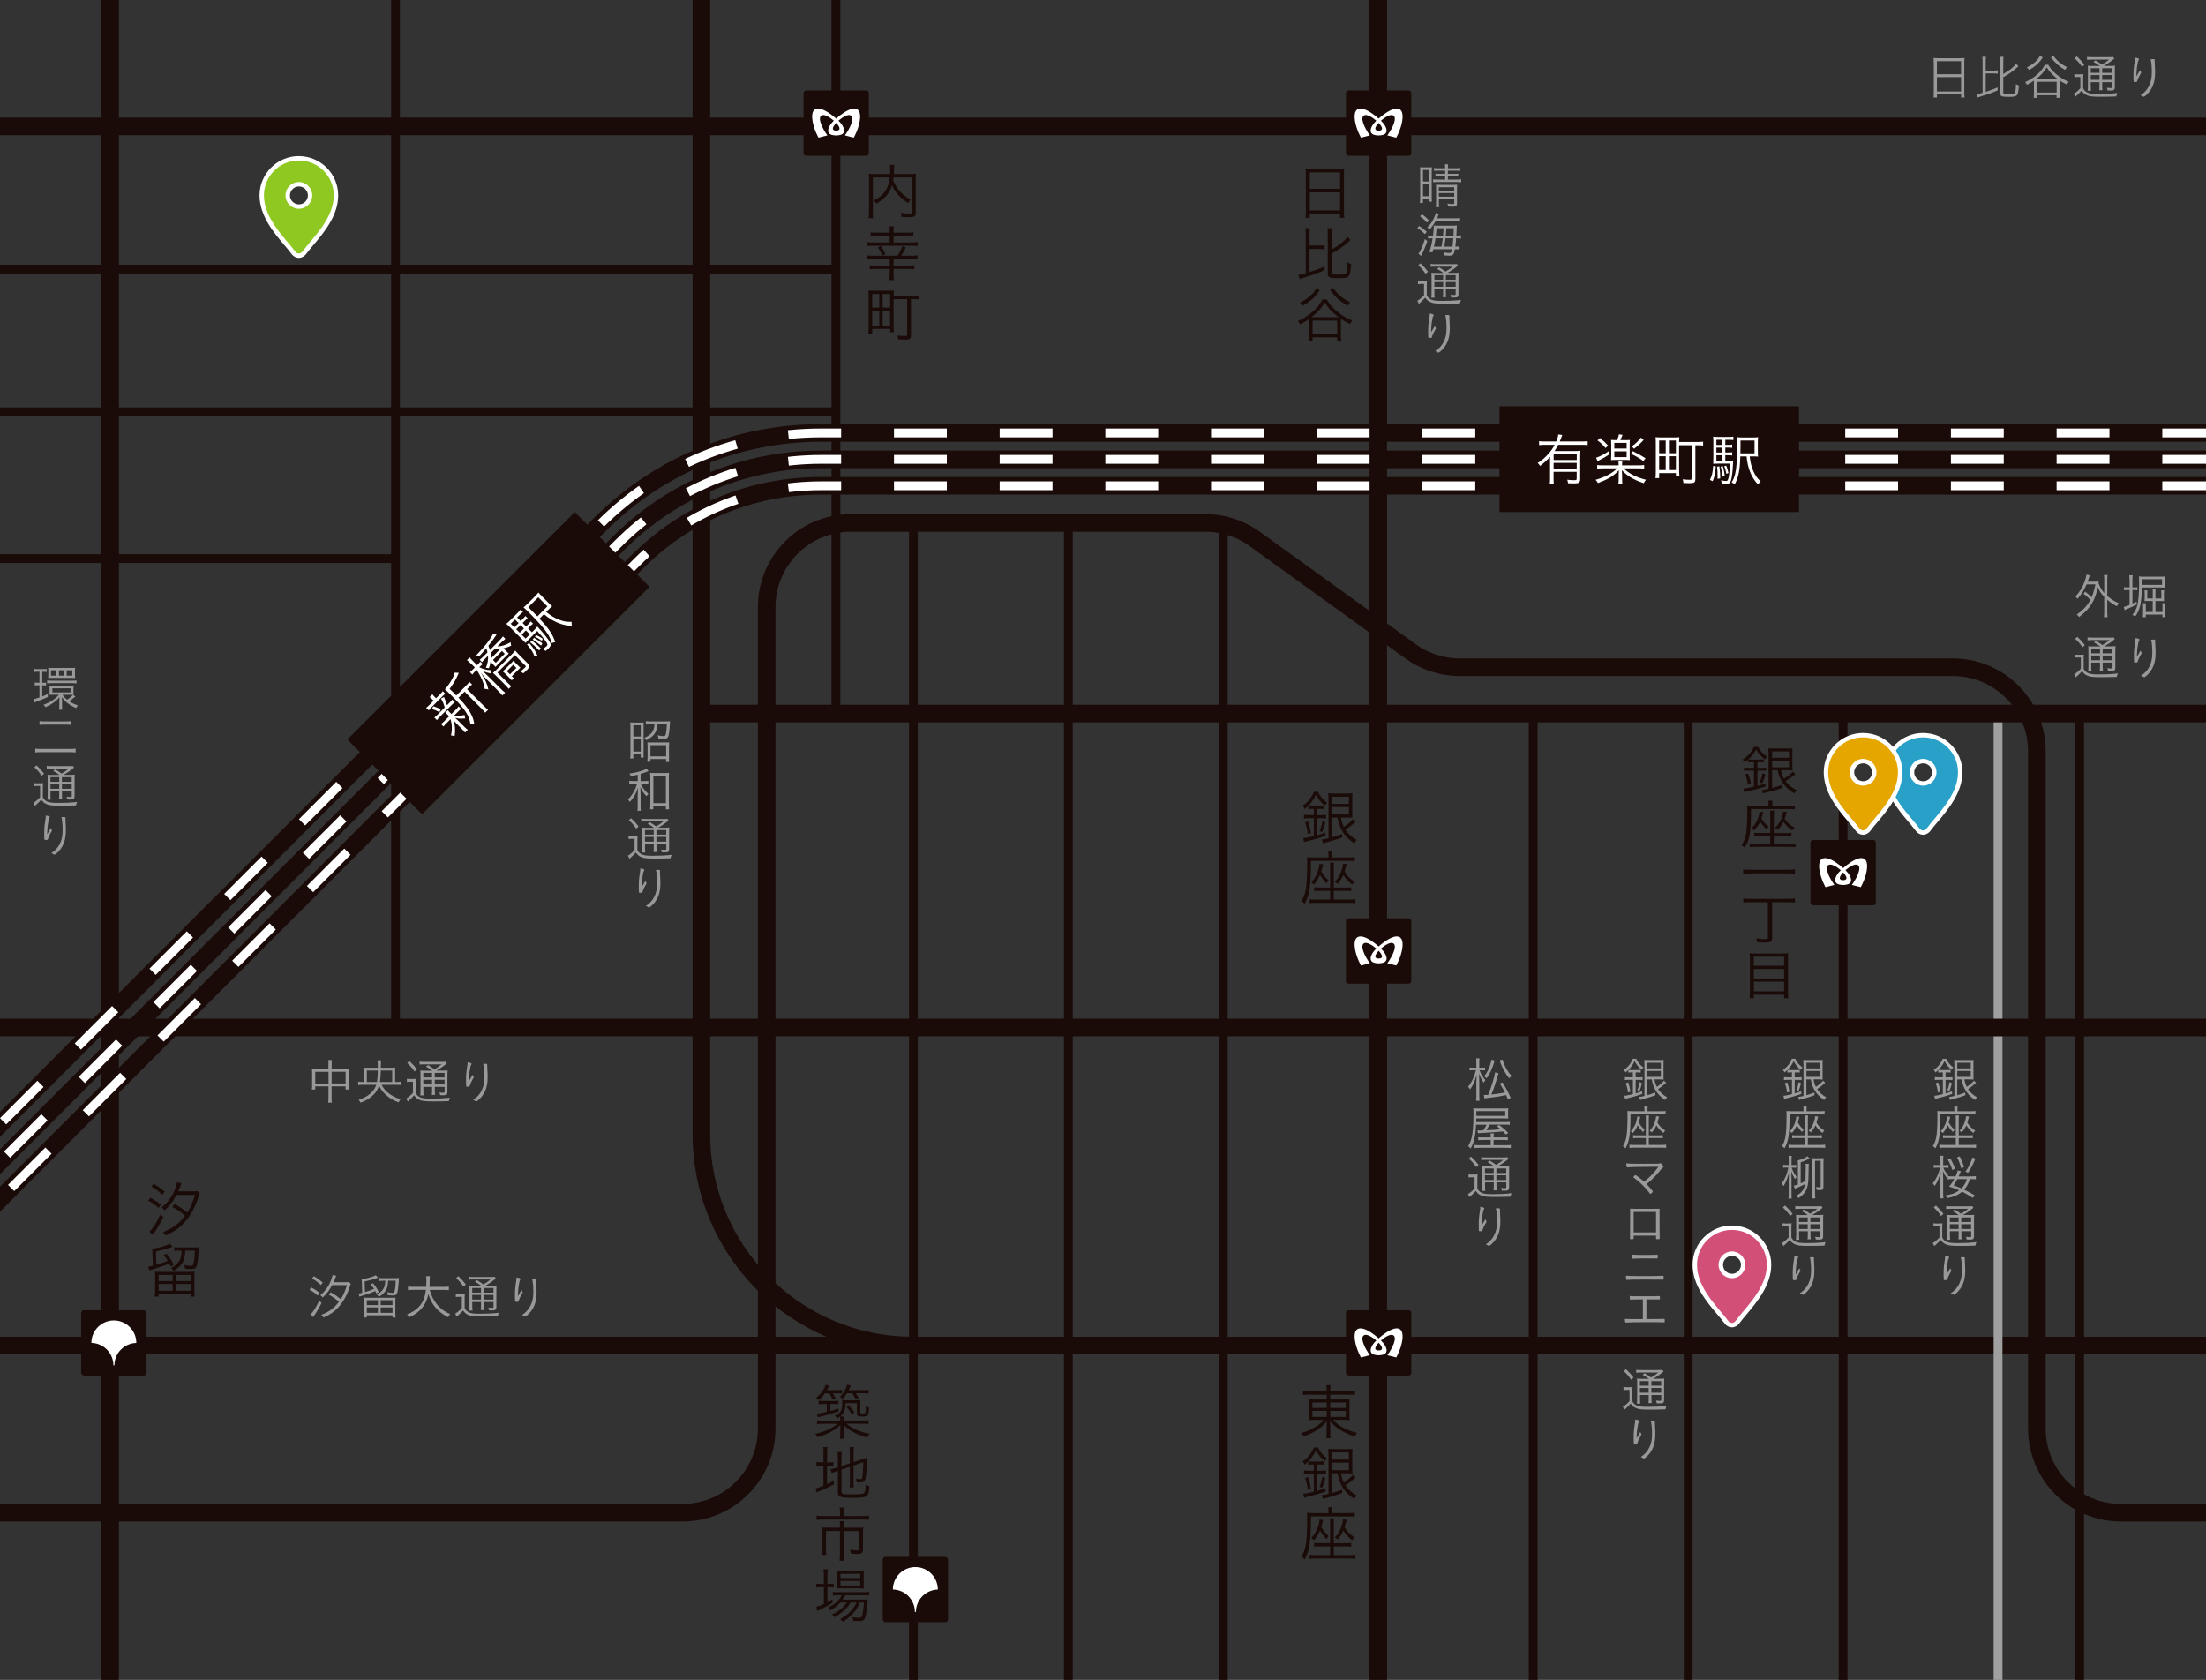 <?xml version="1.0" encoding="UTF-8"?><svg id="_レイヤー_2" xmlns="http://www.w3.org/2000/svg" xmlns:xlink="http://www.w3.org/1999/xlink" viewBox="0 0 541 412"><rect x="0" y="0" width="541" height="412" fill="#333333" stroke="none"/><defs><style>.cls-1,.cls-2,.cls-3,.cls-4,.cls-5{fill:none;}.cls-2{stroke-width:4.32px;}.cls-2,.cls-3,.cls-4,.cls-5{stroke-miterlimit:10;}.cls-2,.cls-5{stroke:#1a0b08;}.cls-6{fill:#8ec820;}.cls-7{fill:#e6a600;}.cls-8{fill:#d25078;}.cls-9{fill:#28a0c8;}.cls-3{stroke:#a0a0a0;}.cls-3,.cls-4,.cls-5{stroke-width:2.16px;}.cls-10{fill:#fff;}.cls-11{fill:#1a0b08;}.cls-4{stroke:#fff;stroke-dasharray:12.96;}.cls-12{clip-path:url(#clippath);}.cls-13{fill:#999;}</style><clipPath id="clippath"><rect class="cls-1" width="541" height="412"/></clipPath></defs><g id="Layout"><g class="cls-12"><line class="cls-5" x1="97" y1="-11.58" x2="97" y2="251.94"/><line class="cls-5" x1="205" y1="-11.58" x2="205" y2="175.26"/><line class="cls-2" x1="338" y1="-12.12" x2="338" y2="420.96"/><line class="cls-2" x1="27" y1="-11.58" x2="27" y2="421.5"/><path class="cls-2" d="M172-11.28v289.44c0,28.63,23.21,51.84,51.84,51.84h322.92"/><line class="cls-3" x1="490" y1="175" x2="490" y2="421.5"/><line class="cls-2" x1="-14.58" y1="252" x2="547.02" y2="252"/><line class="cls-2" x1="172.26" y1="175" x2="547.02" y2="175"/><line class="cls-2" x1="-14.58" y1="31" x2="547.02" y2="31"/><line class="cls-2" x1="259.53" y1="330" x2="-14.58" y2="330"/><path class="cls-2" d="M546.6,371h-26.45c-11.39,0-20.63-9.24-20.63-20.63v-166.1c0-11.39-9.24-20.63-20.63-20.63h-120.9c-4.46,0-8.81-1.45-12.38-4.13l-37.6-27.12c-3.57-2.68-7.91-4.13-12.38-4.13h-86.98c-11.39,0-20.63,9.24-20.63,20.63v201.47c0,11.39-9.24,20.63-20.63,20.63H-15"/><path class="cls-2" d="M-19.43,295.18l166.53-166.53c14.49-14.49,33.76-22.47,54.26-22.47h341.88"/><path class="cls-2" d="M543.24,119.14H201.36c-17.04,0-33.05,6.63-45.1,18.68L-10.26,304.35"/><path class="cls-2" d="M543.24,112.66H201.36c-18.63,0-36.5,7.4-49.68,20.58L-14.85,299.77"/><path class="cls-4" d="M543.24,112.66H201.36c-18.63,0-36.5,7.4-49.68,20.58L-14.85,299.77"/><path class="cls-4" d="M543.24,106.18H201.36c-20.5,0-39.77,7.98-54.26,22.47L-19.43,295.18"/><path class="cls-4" d="M543.24,119.14H201.36c-17.04,0-33.05,6.63-45.1,18.68L-10.26,304.35"/><rect class="cls-11" x="391.5" y="75.9" width="25.92" height="73.44" transform="translate(517.08 -291.84) rotate(90)"/><path class="cls-10" d="M380.16,112c-.76.87-1.39,1.45-2.47,2.27-.17-.31-.27-.42-.59-.72,1-.62,1.83-1.33,2.65-2.26.62-.69,1.05-1.32,1.53-2.2h-2.34c-.6,0-1.05.03-1.49.08v-.97c.42.06.86.08,1.5.08h2.71c.32-.8.42-1.14.49-1.73l.98.13c-.07.15-.08.18-.27.73-.11.32-.2.52-.34.87h5.38c.6,0,1.04-.03,1.46-.08v.97c-.42-.06-.9-.08-1.46-.08h-5.76c-.29.58-.56,1.04-.9,1.53h4.9c.69,0,1.05-.01,1.45-.07-.04.42-.06.87-.06,1.57v5.42c0,.41-.13.69-.37.84-.21.14-.48.18-1.09.18-.39,0-.94-.01-1.53-.04-.03-.37-.07-.55-.2-.86.65.07,1.17.11,1.7.11s.63-.06.63-.41v-1.64h-5.67v1.45c0,.7.01,1.09.07,1.54h-1.01c.06-.46.08-.95.08-1.54v-5.18ZM386.69,111.38h-5.67v1.43h5.67v-1.43ZM381.01,113.53v1.49h5.67v-1.49h-5.67Z"/><path class="cls-10" d="M398.2,114.88c1.26,1.25,3.13,2.2,5.47,2.79-.22.25-.41.51-.56.83-2.57-.88-3.94-1.7-5.36-3.17.04.84.06.97.06,1.29v.73c0,.65.01,1.01.08,1.42h-1c.06-.41.08-.83.08-1.42v-.73c0-.22.03-.95.04-1.29-1.28,1.39-2.48,2.13-5.12,3.14-.18-.34-.29-.49-.59-.79,2.37-.69,4.13-1.61,5.28-2.81h-3.38c-.72,0-1.14.03-1.5.08v-.9c.38.07.76.08,1.5.08h3.76v-.1c0-.39-.01-.65-.06-.91h.96c-.04.25-.06.49-.06.91v.1h3.89c.77,0,1.17-.01,1.53-.08v.9c-.38-.06-.8-.08-1.53-.08h-3.5ZM394.75,111.39c-.94.63-1.38.88-2.5,1.46-.27.14-.31.15-.46.25l-.36-.84c.88-.28,1.94-.81,3.12-1.63l.21.76ZM392.37,107.42c.88.7,1.15.95,1.99,1.85l-.6.62c-.86-.97-1.21-1.31-1.99-1.88l.6-.59ZM396.57,107.94c.22-.5.35-.87.48-1.43l.88.15c-.22.55-.32.77-.55,1.28h1.33c.45,0,.62,0,1-.04-.04.28-.04.44-.04,1.04v2.86c0,.58,0,.77.04,1.04-.29-.03-.6-.04-.95-.04h-2.65c-.38,0-.72.01-1.01.04.03-.28.04-.49.04-1.04v-2.88c0-.58-.01-.72-.04-1.02.35.03.55.04,1.02.04h.45ZM395.9,110h3.02v-1.38h-3.02v1.38ZM395.9,112.11h3.02v-1.42h-3.02v1.42ZM400.43,110.65c1.28.63,2.08,1.08,3.12,1.73l-.51.69c-1.07-.76-1.88-1.22-3.06-1.78l.45-.63ZM403.08,107.9c-.84.95-1.46,1.5-2.34,2.16l-.55-.58c1.01-.74,1.57-1.28,2.25-2.15l.65.56Z"/><path class="cls-10" d="M411.8,115.48c0,.52.03.97.07,1.33h-.87v-.77h-4.11v1.22h-.9c.06-.39.08-.97.08-1.77v-6.89c0-.58-.01-.93-.06-1.38.42.04.79.06,1.4.06h3.03c.62,0,.98-.01,1.4-.06-.04.34-.04.59-.06,1.19h4.23c.77,0,1.26-.03,1.66-.08v.95c-.41-.06-.74-.07-1.63-.07h-.27v8.24c0,.88-.24,1.05-1.46,1.05-.44,0-1.03-.01-1.47-.04-.03-.32-.07-.56-.17-.9.66.08,1.18.11,1.63.11.51,0,.6-.04.6-.31v-8.16h-3.12v6.26ZM406.89,111.16h1.61v-3.12h-1.61v3.12ZM406.89,115.28h1.61v-3.38h-1.61v3.38ZM409.29,111.16h1.71v-3.12h-1.71v3.12ZM409.29,115.28h1.71v-3.38h-1.71v3.38Z"/><path class="cls-10" d="M420.78,114.4c-.15,1.78-.31,2.53-.77,3.62l-.66-.32c.51-1.12.66-1.75.79-3.43l.65.13ZM423.11,113.02h.67c.67,0,1-.01,1.26-.06-.03.15-.03.25-.03.53-.06,1.8-.29,3.71-.53,4.44-.2.58-.52.77-1.26.77-.25,0-.56-.03-1-.07v-.15c0-.2-.06-.46-.14-.7.52.13.9.18,1.18.18.42,0,.53-.17.72-1.17.13-.67.21-1.71.27-3.09h-2.89c-.53,0-.88.01-1.22.04.03-.31.04-.65.04-1.39v-3.69c0-.87-.01-1.17-.06-1.57.38.06.74.07,1.47.07h2.12c.62,0,.93-.01,1.38-.07v.84c-.41-.06-.73-.07-1.26-.07h-.72v1.25h.52c.52,0,.84-.01,1.17-.07v.8c-.37-.06-.66-.07-1.17-.07h-.52v1.21h.52c.52,0,.84-.01,1.17-.07v.8c-.32-.06-.67-.07-1.17-.07h-.52v1.38ZM422.39,107.87h-1.47v1.25h1.47v-1.25ZM422.39,109.78h-1.47v1.21h1.47v-1.21ZM420.92,111.65v1.38h1.47v-1.38h-1.47ZM421.65,114.37c.18,1.39.21,1.71.22,2.96l-.66.1c.01-.24.01-.44.01-.56,0-.98-.03-1.57-.13-2.42l.55-.08ZM422.5,114.33c.24.83.37,1.46.49,2.41l-.6.18c-.11-1.17-.18-1.67-.41-2.47l.52-.13ZM423.33,114.19c.27.66.35.94.55,1.81l-.52.21c-.17-.93-.24-1.21-.51-1.87l.48-.15ZM429.1,111.94c.18,1.59.42,2.5.88,3.58.49,1.11.95,1.77,1.81,2.55-.27.24-.46.45-.66.76-.96-1.07-1.52-1.98-1.99-3.21-.43-1.18-.65-2.06-.81-3.68h-1.54c-.1,3.38-.42,5.04-1.36,6.84-.25-.22-.39-.31-.76-.46.41-.67.67-1.33.86-2.11.35-1.45.5-3.64.5-7.08,0-1.14-.01-1.53-.06-1.91.39.06.77.07,1.49.07h2.23c.73,0,1.09-.01,1.46-.07-.04.32-.06.63-.06,1.47v1.84c0,.79.01,1.12.06,1.46-.25-.04-.69-.06-1.31-.06h-.74ZM430.28,111.2v-3.16h-3.44v.67q0,.63-.03,2.48h3.47Z"/><rect class="cls-11" x="109.27" y="123.21" width="25.92" height="78.88" transform="translate(150.81 -38.79) rotate(45)"/><path class="cls-10" d="M107.84,170.36c.4-.4.55-.57.74-.84l.64.64c-.28.2-.49.39-.85.75l-2.43,2.43c-.4.4-.58.61-.78.88l-.64-.64c.27-.19.46-.36.89-.79l.94-.94-.25-.25c-.32-.32-.49-.47-.73-.63l.69-.69c.16.24.3.4.62.71l.26.26.89-.89ZM107.77,174.66c-.69-.38-1.11-.56-1.82-.74l.31-.71c.75.23,1.15.4,1.83.75l-.32.69ZM109.06,173.53c-.23-.9-.48-1.49-.92-2.19l.75-.4c.35.78.6,1.49.73,2.03l.57-.57c.38-.38.54-.56.72-.82l.64.64c-.27.19-.48.38-.82.72l-2.83,2.83c-.37.37-.57.59-.74.84l-.64-.64c.27-.19.45-.35.84-.74l1.71-1.71ZM109.49,177.36c-.37.37-.55.57-.73.83l-.62-.62c.27-.17.48-.36.86-.74l1.16-1.16-.51-.51c-.12-.12-.31-.27-.44-.36l.64-.64c.09.15.23.31.36.44l.51.51,1.05-1.05c.33-.33.51-.53.71-.82l.62.62c-.26.18-.47.37-.81.72l-.91.91c.85.14,1.38.11,2.56-.14.02.32.05.51.17.84-1.15.1-1.56.07-2.49-.13q.33.29.86.8l1.38,1.38c.32.32.59.55.87.75l-.67.67c-.24-.3-.45-.55-.76-.86l-1.35-1.35c-.22-.22-.46-.48-.75-.81.42,1.21.51,2.37.31,3.9-.33-.11-.58-.15-.9-.17.17-.78.24-1.53.2-2.28-.03-.61-.09-.9-.32-1.71l-.98.98ZM114.32,168.15c.42-.42.63-.67.8-.92l.66.66c-.26.18-.49.39-.88.78l-.35.35,4.15,4.15c.48.48.72.7,1.01.89l-.73.73c-.21-.29-.44-.56-.89-1.01l-4.15-4.15-1.49,1.49q.13.13.36.38c1.26,1.28,2.35,2.77,2.89,3.96.31.69.48,1.25.59,2.02-.39,0-.57.03-.93.14-.21-2.03-1.26-3.66-4.44-6.84-1.07-1.07-1.51-1.49-1.82-1.72l.12-.12c.5-.5,1.28-1.66,1.82-2.69.27-.53.39-.88.47-1.28l1.01.04c-.05.11-.09.19-.21.49-.47,1.1-1.01,2.04-2.04,3.44l1.04,1.02.59.61,2.42-2.42Z"/><path class="cls-10" d="M115.55,162.83c-.54-.54-.77-.75-1.03-.93l.67-.67c.2.28.47.57.93,1.03l.88.88.2-.2c.28-.28.42-.44.58-.66l.59.59c-.2.16-.42.36-.64.58l-.18.18c.82.47,1.71.7,2.85.74,0,.28.02.44.12.81-.84-.13-1.42-.31-2.21-.67.79.73,1.2,1.12,1.57,1.49l2.84,2.84c.53.53.81.79,1.16,1.04l-.69.69c-.24-.32-.55-.67-1.04-1.16l-2.67-2.67c-.47-.47-.61-.63-1.55-1.73,1.09,1.71,1.54,2.69,1.85,4.09-.41-.11-.51-.13-.9-.13-.16-1.03-.48-1.97-1.06-3.09-.32-.64-.64-1.17-.93-1.59l-.44.44c-.29.29-.48.5-.62.71l-.6-.6c.22-.16.4-.32.71-.62l.52-.52-.88-.88ZM122.42,157.13c.4-.4.74-.78.93-1.05l.59.59c-.34.28-.67.58-1.01.91l-.94.94c.93.04,2.09-.33,3.24-1.01,0,.26.05.55.15.84-.78.35-1.09.46-1.92.65l.67.67c.33.33.36.36.66.62-.18.16-.4.36-.67.63l-1.97,1.97c-.28.28-.48.5-.63.67l-.09-.09c-.13-.17-.26-.3-.53-.57l-.6-.6c-.09.61-.17.94-.39,1.58-.24-.06-.4-.08-.76-.07.44-1.05.61-1.98.54-2.98l-.7.7c-.37.37-.61.63-.77.87l-.58-.58c.28-.22.55-.45.91-.81l1.01-1.01c-.09-.41-.16-.6-.32-.99-.95,1.11-1.19,1.37-1.73,1.95-.27-.13-.46-.2-.73-.26l.43-.43c1.56-1.56,3.24-3.73,3.67-4.76l.89.1c-.12.18-.14.2-.36.56-.37.59-.91,1.31-1.63,2.2.19.49.24.66.35,1.06l2.28-2.28ZM120.3,160.21c.07.49.09.78.08,1.29l2.37-2.37c-.58.07-.92.07-1.4.03l-1.05,1.05ZM124.77,168.95c-.22-.28-.56-.65-1.01-1.11l-1.98-1.98c-.45-.45-.63-.61-.89-.83.23-.17.47-.39.88-.8l3.72-3.72c.46-.46.71-.73.86-.96.2.26.51.59.85.93l2.31,2.31c.51.51.45.8-.27,1.52-.3.3-.4.4-.89.83-.28-.22-.38-.28-.72-.45.54-.42.82-.67,1.12-.96.24-.24.25-.33.04-.54l-2.51-2.51-4.28,4.28,2.32,2.32c.55.55.84.82,1.09,1.01l-.65.65ZM121.59,162.55l2.2-2.2-.69-.69-2.2,2.2.69.69ZM123.97,165.27c-.28-.28-.49-.47-.68-.62.15-.11.3-.24.66-.6l1.38-1.38c.34-.34.48-.5.59-.65.12.18.25.31.61.67l.5.5c.37.37.46.46.61.57-.17.13-.29.25-.58.54l-1.54,1.54.49.49-.52.52c-.15-.19-.4-.46-.7-.75l-.81-.81ZM125.07,165.38l1.57-1.57-.77-.77-1.57,1.57.77.77Z"/><path class="cls-10" d="M130.45,155.07l.48-.48c.48-.48.69-.71.85-.93.09.13.16.2.36.4,1.23,1.31,2.41,2.83,2.76,3.51.27.55.18.91-.35,1.44-.18.18-.42.38-.75.66l-.06-.06-.05-.05c-.14-.14-.37-.29-.59-.4.46-.28.76-.51.96-.7.3-.3.26-.5-.32-1.33-.39-.57-1.06-1.36-2-2.37l-2.04,2.04c-.38.38-.62.64-.83.89-.2-.24-.43-.49-.95-1.01l-2.61-2.61c-.62-.62-.83-.81-1.15-1.07.31-.23.58-.48,1.09-.99l1.5-1.5c.44-.44.65-.67.92-1.02l.6.6c-.33.25-.57.47-.94.84l-.51.51.88.88.37-.37c.37-.37.59-.61.77-.87l.57.57c-.3.22-.52.42-.87.77l-.37.37.85.85.37-.37c.37-.37.59-.61.77-.87l.57.57c-.27.19-.53.43-.87.77l-.37.37.97.97ZM126.3,151.94l-1.04,1.04.88.88,1.04-1.04-.88-.88ZM127.65,153.29l-1.04,1.04.85.85,1.04-1.04-.85-.85ZM127.93,155.65l.97.97,1.04-1.04-.97-.97-1.04,1.04ZM133.93,150.07c1.25.99,2.06,1.47,3.16,1.91,1.13.44,1.93.58,3.09.53-.02.36,0,.65.07,1-1.43-.08-2.47-.33-3.68-.86-1.14-.53-1.92-1-3.18-2.02l-1.09,1.09c2.32,2.46,3.27,3.86,3.87,5.8-.34.02-.5.06-.86.21-.19-.76-.47-1.42-.88-2.09-.77-1.27-2.21-2.93-4.65-5.36-.8-.8-1.09-1.07-1.39-1.31.32-.24.59-.5,1.1-1l1.58-1.58c.52-.52.77-.78.98-1.08.2.26.41.49,1,1.08l1.3,1.3c.56.56.8.78,1.07.99-.21.15-.53.45-.96.88l-.53.53ZM129.78,157.69c1.15,1.37,1.57,2.01,2.02,3.11l-.69.24c-.44-1.15-.77-1.71-1.87-2.98l.55-.37ZM134.23,148.71l-2.23-2.23-2.43,2.43.48.48q.45.45,1.74,1.78l2.45-2.45ZM130.37,157.06c1.11.85,1.36,1.06,2.25,1.94l-.4.54c-.16-.18-.3-.32-.39-.41-.69-.69-1.13-1.09-1.8-1.62l.33-.45ZM130.95,156.42c.75.42,1.29.77,2.05,1.36l-.3.56c-.9-.74-1.31-1.05-2.03-1.46l.28-.46ZM131.43,155.74c.65.28.91.42,1.67.89l-.22.52c-.77-.54-1.02-.69-1.68-.96l.23-.45Z"/><path class="cls-11" d="M429.7,186.95c-.36,0-.64.01-.94.05v-.72c-.29.24-.44.38-.84.69-.17-.28-.3-.45-.56-.69,1.38-.88,2.24-1.85,2.76-3.11h1.03c.58,1.07,1.08,1.61,2.22,2.42-.27.24-.38.36-.56.65-1.08-.88-1.53-1.39-2.14-2.42-.54,1.01-1.07,1.66-1.89,2.43.24.03.51.04.93.04h1.86c.44,0,.65-.01.96-.04v.74c-.33-.04-.57-.05-.96-.05h-.58v1.38h.84c.54,0,.94-.01,1.29-.07v.82c-.38-.05-.73-.07-1.29-.07h-.84v3.75c.69-.19,1.05-.28,1.98-.59l.04.73c-1.98.62-2.05.63-4.88,1.28-.15.03-.22.05-.39.09l-.21-.88c.52-.01,1.23-.12,2.61-.45v-3.94h-1.09c-.55,0-.96.01-1.35.07v-.82c.38.05.76.07,1.36.07h1.08v-1.38h-.45ZM428.65,192.5c-.15-1.05-.3-1.62-.66-2.58l.72-.22c.39,1.05.51,1.47.69,2.55l-.75.24ZM431.52,191.87c.36-.74.54-1.34.71-2.23l.72.27c-.25.95-.43,1.47-.76,2.17l-.66-.22ZM440.35,189.84c-1.08.82-1.35,1.03-2.46,1.73.69.92,1.47,1.55,2.77,2.26-.25.22-.4.39-.63.74-1.48-.92-2.35-1.76-3.04-2.89-.52-.85-.79-1.57-1.04-2.79h-1.36v4.36c1-.26,1.5-.41,2.46-.74l.03.76c-1.25.42-2.23.7-3.91,1.09-.54.14-.66.16-.8.22l-.27-.85c.46-.03.88-.11,1.62-.27v-8.59c0-.5-.03-.89-.06-1.35.42.04.79.05,1.41.05h3.13c.71,0,1.11-.01,1.4-.07-.04.38-.04.61-.04,1.43v2.66c0,.77,0,1.07.04,1.34-.29-.03-.67-.04-1.23-.04h-1.59c.17.88.34,1.38.72,2.07,1.05-.65,1.71-1.16,2.19-1.71l.66.61ZM434.59,185.85h4.14v-1.57h-4.14v1.57ZM434.59,188.18h4.14v-1.65h-4.14v1.65Z"/><path class="cls-11" d="M433.72,197.2c0-.3-.03-.55-.08-.82h1.07c-.05.26-.08.5-.08.84v.46h3.96c.64,0,1.15-.03,1.57-.08v.89c-.34-.05-.79-.07-1.5-.07h-9.24c-.01,5.67-.32,7.55-1.56,9.51-.25-.3-.44-.43-.77-.62.54-.8.81-1.46,1.04-2.48.24-1.22.36-3.01.36-5.71v-.41c0-.43-.02-.76-.06-1.09.48.04.98.07,1.53.07h3.75v-.47ZM434.14,199.99c0-.66-.01-.89-.08-1.17h1.04c-.06.27-.08.46-.08,1.17v4.32h3.03c.6,0,.9-.01,1.27-.07v.86c-.38-.05-.67-.07-1.27-.07h-3.03v1.92h3.92c.6,0,1.02-.03,1.39-.08v.9c-.43-.05-.88-.08-1.48-.08h-8.26c-.56,0-.99.03-1.49.08v-.89c.39.05.72.07,1.4.07h3.64v-1.92h-2.67c-.69,0-.86.01-1.25.05v-.85c.38.05.55.07,1.23.07h2.68v-4.32ZM432.43,199.2c-.17.58-.36,1.23-.46,1.54.51.86.93,1.34,1.81,2.01-.22.22-.38.39-.54.66-.75-.72-1.18-1.26-1.59-1.9-.42.88-.83,1.49-1.48,2.17-.27-.27-.39-.35-.68-.49.75-.74,1.19-1.38,1.56-2.28.27-.68.42-1.26.46-1.84l.92.12ZM438.19,199.16q-.06.18-.27.86c-.13.43-.17.54-.24.77.57.95,1.29,1.59,2.42,2.21-.2.16-.42.42-.58.68-.99-.72-1.64-1.36-2.15-2.13-.36.74-.75,1.3-1.39,1.98-.17-.18-.39-.34-.71-.47.78-.74,1.21-1.38,1.59-2.32.25-.63.39-1.17.42-1.7l.92.12Z"/><path class="cls-11" d="M440.19,214.3c-.56-.07-.99-.09-1.89-.09h-8.88c-.79,0-1.44.03-1.92.09v-1.08c.45.07,1.08.09,1.92.09h8.88c.83,0,1.47-.03,1.89-.09v1.08Z"/><path class="cls-11" d="M429.09,221.27c-.67,0-1.05.01-1.56.08v-.99c.44.05.9.08,1.54.08h9.55c.66,0,1.11-.03,1.56-.08v.99c-.48-.05-.93-.08-1.54-.08h-4.04v8.76c0,.93-.33,1.13-1.8,1.13-.63,0-1.14-.03-1.88-.09-.04-.4-.09-.58-.22-.93.81.14,1.42.19,2.16.19.58,0,.69-.07.69-.4v-8.66h-4.47Z"/><path class="cls-11" d="M437.07,233.84c.67,0,1.08-.01,1.5-.07-.06.36-.08.72-.08,1.19v8.47c0,.59.01.99.09,1.38h-1.05v-.86h-7.42v.86h-1.05c.06-.38.09-.77.09-1.34v-8.41c0-.53-.03-.89-.08-1.28.45.05.89.07,1.54.07h6.45ZM437.53,236.86v-2.23h-7.42v2.23h7.42ZM430.11,239.97h7.42v-2.32h-7.42v2.32ZM430.11,243.14h7.42v-2.39h-7.42v2.39Z"/><path class="cls-13" d="M474.23,15.36c0-.46-.02-.8-.06-1.14.37.05.71.06,1.24.06h5.17c.54,0,.86-.01,1.2-.06-.05.34-.06.62-.06,1.07v7.38c0,.56.01.84.07,1.24h-.85v-.76h-5.92v.76h-.85c.05-.34.07-.71.07-1.22v-7.32ZM475.01,18.21h5.92v-3.21h-5.92v3.21ZM475.01,22.44h5.92v-3.53h-5.92v3.53Z"/><path class="cls-13" d="M486.96,22.52c1.62-.53,1.67-.54,2.94-1.08v.71c-1.46.64-2.39.97-4.38,1.58-.2.07-.34.11-.49.18l-.26-.83c.44-.05.76-.12,1.44-.32v-7.69c0-.5-.01-.79-.07-1.15h.9c-.05.31-.07.64-.07,1.15v2.24h1.92c.52,0,.77-.01,1.04-.07v.84c-.28-.06-.55-.07-1.04-.07h-1.92v4.51ZM491.27,22.67c0,.31.18.36,1.31.36,1.06,0,1.38-.05,1.52-.23.18-.24.26-.89.29-2.19.28.18.43.25.72.35-.1,1.43-.22,2.04-.48,2.38-.25.31-.73.41-2.04.41-1.74,0-2.07-.14-2.07-.91v-7.75c0-.56-.01-.86-.07-1.15h.9c-.05.32-.07.66-.07,1.15v3.06c1.55-.9,2.58-1.73,3.13-2.52l.59.62q-.24.2-.42.37c-.9.83-1.97,1.58-3.3,2.3v3.75Z"/><path class="cls-13" d="M502.32,15.9c.56.95,1.07,1.55,1.99,2.33.95.8,1.74,1.28,3.02,1.83-.16.18-.35.47-.46.68-.84-.42-1.21-.64-1.78-1.02v3.09c0,.49.01.84.07,1.18h-.82v-.65h-4.81v.65h-.8c.05-.32.07-.71.07-1.18v-2.45c0-.29,0-.36-.01-.59-.49.36-.79.54-1.69,1.02-.16-.28-.25-.42-.46-.65,1.21-.55,1.96-1.01,2.83-1.77.94-.79,1.44-1.43,2.01-2.48h.82ZM500.95,14.12c-.62.94-1.09,1.45-1.85,2.06-.5.4-.56.43-1.5.98-.23-.31-.31-.41-.54-.6.85-.46,1.34-.78,1.85-1.2.62-.52.95-.91,1.39-1.68l.65.43ZM504.2,19.41h.46c-.55-.41-1.02-.82-1.48-1.28-.49-.5-.75-.84-1.25-1.61-.77,1.24-1.34,1.86-2.61,2.89h4.88ZM499.55,22.69h4.82v-2.63h-4.82v2.63ZM503.55,13.66c.66.89,1.12,1.36,1.91,1.94.42.3.74.5,1.45.88-.14.16-.35.43-.48.67-1.48-.86-2.3-1.6-3.48-3.07l.6-.42Z"/><path class="cls-13" d="M508.69,18.17c.25.05.44.06.82.06h.54c.36,0,.59-.01.88-.06-.05.34-.06.67-.06,1.22v2.24c.22.47.44.72.94,1.01.5.29,1.26.4,2.84.4,1.79,0,3.21-.07,4.61-.24-.13.3-.2.54-.26.85-1.27.05-2.66.07-3.72.07-2.28,0-2.96-.08-3.69-.47-.42-.2-.71-.48-1.12-1.01-.35.4-.48.53-.79.83-.17.16-.23.2-.43.4-.12.11-.16.14-.32.29l-.38-.76c.43-.2,1.04-.71,1.64-1.36v-2.76h-.71c-.34,0-.54.01-.77.06v-.78ZM509.32,13.82c.79.74,1.24,1.24,1.85,2.04l-.59.53c-.56-.85-1.02-1.37-1.79-2.09l.53-.48ZM514.91,16.15c-.48-.37-1.01-.71-1.52-.97l.52-.38c.61.37.92.58,1.55,1.04.88-.5,1.15-.7,1.77-1.22h-4.25c-.55,0-.83.01-1.16.06v-.73c.31.06.62.07,1.21.07h4.02c.7,0,.94-.01,1.17-.05l.29.42c-.1.06-.14.1-.29.22-.7.59-1.44,1.09-2.3,1.55h1.51c.65,0,.97-.01,1.26-.06-.04.3-.05.73-.05,1.42v3.79c0,.72-.18.89-1.01.89-.28,0-.47,0-.79-.02-.04-.29-.07-.43-.17-.67.38.06.66.08.96.08.28,0,.32-.05.32-.32v-1.12h-2.41v.72c0,.6.01.91.07,1.25h-.8c.05-.3.07-.67.07-1.25v-.72h-2.15v.89c0,.6.02.94.07,1.21h-.83c.05-.29.07-.65.07-1.21v-3.63c0-.68-.01-1.01-.05-1.29.32.05.72.06,1.25.06h1.66ZM512.74,16.73v1.13h2.15v-1.13h-2.15ZM512.74,19.57h2.15v-1.16h-2.15v1.16ZM515.54,17.86h2.41v-1.13h-2.41v1.13ZM517.95,18.41h-2.41v1.16h2.41v-1.16Z"/><path class="cls-13" d="M524.57,14.52s-.02.08-.07.17c-.08.13-.14.26-.18.38-.07.3-.19.98-.25,1.44-.06.47-.08.9-.13,1.81-.01.22-.01.29-.02.43.01-.02.02-.04.02-.04.05-.06.05-.07.13-.22q.05-.1.23-.38s.2-.36.54-.92c.05.18.1.26.23.47.02.04.04.08.04.13q0,.07-.29.55c-.32.54-.55,1.06-.71,1.58-.05.19-.1.2-.46.2-.2,0-.34-.02-.37-.06-.05-.05-.07-.61-.07-1.49,0-1.21.06-1.97.28-3.36.08-.53.11-.72.11-1.08.61.1.98.23.98.37ZM528.03,14.5c.32,0,.38.04.38.23v.25c0,.22.01.54.04,1.04.05.67.06,1.18.06,1.7,0,2.17-.47,3.67-1.57,4.97-.47.55-1.04,1.04-1.22,1.04-.02,0-.05,0-.13-.06,0,0-.02-.01-.06-.02-.01-.01-.04-.02-.06-.04-.26-.16-.35-.19-.53-.25,1.01-.67,1.59-1.33,2.07-2.28.49-.98.7-1.96.7-3.37s-.12-2.64-.31-3.17c.32-.04.47-.05.64-.05Z"/><path class="cls-11" d="M321.78,198.38c-.36,0-.64.02-.94.06v-.79c-.29.27-.44.42-.84.77-.17-.31-.3-.5-.56-.77,1.38-.98,2.24-2.05,2.76-3.45h1.03c.58,1.19,1.08,1.78,2.22,2.69-.27.27-.38.4-.56.72-1.08-.98-1.53-1.54-2.14-2.69-.54,1.12-1.07,1.85-1.89,2.7.24.03.51.04.93.04h1.86c.44,0,.65-.02.96-.04v.82c-.33-.04-.57-.06-.96-.06h-.58v1.53h.84c.54,0,.94-.02,1.29-.08v.92c-.38-.06-.73-.08-1.29-.08h-.84v4.17c.69-.21,1.05-.31,1.98-.66l.04.81c-1.98.69-2.05.71-4.88,1.43-.15.03-.22.06-.39.1l-.21-.98c.52-.02,1.23-.13,2.61-.5v-4.38h-1.09c-.55,0-.96.02-1.35.08v-.92c.38.06.76.08,1.36.08h1.08v-1.53h-.45ZM320.73,204.54c-.15-1.17-.3-1.8-.66-2.86l.72-.24c.39,1.17.51,1.63.69,2.83l-.75.27ZM323.6,203.84c.36-.83.54-1.48.71-2.48l.72.3c-.25,1.05-.43,1.63-.76,2.42l-.66-.24ZM332.43,201.59c-1.08.92-1.35,1.14-2.46,1.92.69,1.02,1.47,1.73,2.77,2.5-.25.24-.4.44-.63.83-1.48-1.02-2.35-1.95-3.04-3.21-.52-.94-.79-1.74-1.04-3.1h-1.36v4.84c1-.28,1.5-.45,2.46-.82l.03.84c-1.25.46-2.23.78-3.91,1.21-.54.15-.66.18-.8.24l-.27-.95c.46-.03.88-.12,1.62-.3v-9.54c0-.56-.03-.99-.06-1.5.42.04.79.06,1.41.06h3.13c.71,0,1.11-.02,1.4-.08-.04.42-.04.68-.04,1.59v2.95c0,.85,0,1.19.04,1.48-.29-.03-.67-.04-1.23-.04h-1.59c.17.98.34,1.53.72,2.29,1.05-.72,1.71-1.29,2.19-1.9l.66.67ZM326.67,197.15h4.14v-1.74h-4.14v1.74ZM326.67,199.75h4.14v-1.83h-4.14v1.83Z"/><path class="cls-11" d="M325.8,209.77c0-.33-.03-.61-.08-.92h1.07c-.05.29-.08.56-.08.93v.51h3.96c.64,0,1.15-.03,1.57-.09v.99c-.34-.06-.79-.07-1.5-.07h-9.24c-.01,6.3-.32,8.38-1.56,10.56-.25-.33-.44-.48-.77-.69.54-.89.81-1.62,1.04-2.76.24-1.35.36-3.35.36-6.34v-.45c0-.48-.02-.84-.06-1.21.48.04.98.07,1.53.07h3.75v-.52ZM326.22,212.87c0-.73-.01-.99-.08-1.31h1.04c-.06.3-.08.51-.08,1.31v4.8h3.03c.6,0,.9-.02,1.27-.08v.96c-.38-.06-.67-.07-1.27-.07h-3.03v2.13h3.92c.6,0,1.02-.03,1.39-.09v1c-.43-.06-.88-.09-1.48-.09h-8.26c-.56,0-.99.03-1.49.09v-.99c.39.06.72.08,1.4.08h3.64v-2.13h-2.67c-.69,0-.86.02-1.25.06v-.95c.38.06.55.08,1.23.08h2.68v-4.8ZM324.51,211.99c-.17.64-.36,1.36-.46,1.71.51.96.93,1.48,1.81,2.23-.22.24-.38.43-.54.73-.75-.79-1.18-1.4-1.59-2.12-.42.98-.83,1.65-1.48,2.42-.27-.3-.39-.39-.68-.54.75-.82,1.19-1.53,1.56-2.53.27-.75.42-1.4.46-2.04l.92.14ZM330.27,211.94q-.06.2-.27.96c-.13.48-.17.6-.24.85.57,1.05,1.29,1.77,2.42,2.46-.2.18-.42.47-.58.75-.99-.79-1.64-1.51-2.15-2.37-.36.82-.75,1.44-1.39,2.2-.17-.19-.39-.38-.71-.52.78-.82,1.21-1.53,1.59-2.58.25-.71.39-1.31.42-1.89l.92.13Z"/><path class="cls-11" d="M321.24,342.04c-.87,0-1.22.01-1.71.09v-1.02c.51.07.92.1,1.74.1h4.09v-.12c0-.62-.03-.96-.1-1.38h1.06c-.06.42-.09.81-.09,1.38v.12h4.29c.95,0,1.39-.03,1.8-.1v1.02c-.39-.06-1-.09-1.77-.09h-4.32v1.18h3.12c.92,0,1.26-.01,1.65-.08-.05.42-.06.74-.06,1.52v2.11c0,.89,0,1.07.06,1.53-.41-.06-.8-.08-1.65-.08h-2.46c1.54,1.61,3.27,2.54,5.92,3.2-.27.33-.36.48-.55.9-1.29-.42-2.21-.82-3.24-1.42-1.12-.66-1.95-1.33-2.83-2.35.02.34.04.85.04,1.12v1.47c0,.76.02,1.14.09,1.59h-1.06c.08-.48.1-.85.1-1.59v-1.46c0-.27.02-.66.03-1.11-.6.75-.95,1.08-1.68,1.64-1.17.9-2.45,1.56-4.02,2.1-.23-.43-.32-.58-.54-.87,1.32-.34,2.34-.79,3.49-1.53.95-.6,1.49-1.03,2.03-1.68h-2.1c-.93,0-1.26.02-1.68.08l.02-.17c.03-.31.04-.55.04-1.37v-2.08c0-.84-.02-1.08-.06-1.54.35.06.74.08,1.61.08h2.86v-1.18h-4.12ZM321.86,343.97v1.32h3.51v-1.32h-3.51ZM321.86,346.02v1.47h3.51v-1.47h-3.51ZM326.24,345.29h3.81v-1.32h-3.81v1.32ZM326.24,347.5h3.81v-1.47h-3.81v1.47Z"/><path class="cls-11" d="M321.78,359.18c-.36,0-.64.02-.94.06v-.79c-.29.27-.44.42-.84.76-.17-.32-.3-.5-.56-.76,1.38-.98,2.24-2.06,2.76-3.45h1.03c.58,1.18,1.08,1.79,2.22,2.68-.27.27-.38.41-.56.72-1.08-.98-1.53-1.55-2.14-2.69-.54,1.12-1.07,1.84-1.89,2.7.24.03.51.04.93.04h1.86c.44,0,.65-.01.96-.04v.83c-.33-.04-.57-.06-.96-.06h-.58v1.53h.84c.54,0,.94-.02,1.29-.08v.92c-.38-.06-.73-.08-1.29-.08h-.84v4.17c.69-.21,1.05-.31,1.98-.66l.04.81c-1.98.69-2.05.71-4.88,1.42-.15.03-.22.06-.39.1l-.21-.97c.52-.01,1.23-.13,2.61-.5v-4.38h-1.09c-.55,0-.96.02-1.35.08v-.92c.38.06.76.08,1.36.08h1.08v-1.53h-.45ZM320.73,365.35c-.15-1.17-.3-1.8-.66-2.87l.72-.24c.39,1.17.51,1.63.69,2.83l-.75.27ZM323.6,364.64c.36-.83.54-1.49.71-2.47l.72.3c-.25,1.05-.43,1.63-.76,2.42l-.66-.24ZM332.43,362.39c-1.08.92-1.35,1.14-2.46,1.92.69,1.02,1.47,1.72,2.77,2.5-.25.24-.4.44-.63.83-1.48-1.02-2.35-1.95-3.04-3.21-.52-.95-.79-1.74-1.04-3.1h-1.36v4.84c1-.29,1.5-.45,2.46-.83l.03.84c-1.25.46-2.23.78-3.91,1.21-.54.15-.66.18-.8.24l-.27-.95c.46-.03.88-.12,1.62-.3v-9.54c0-.55-.03-.99-.06-1.5.42.04.79.06,1.41.06h3.13c.71,0,1.11-.01,1.4-.08-.04.42-.04.67-.04,1.59v2.96c0,.86,0,1.18.04,1.49-.29-.03-.67-.04-1.23-.04h-1.59c.17.97.34,1.53.72,2.29,1.05-.72,1.71-1.29,2.19-1.91l.66.67ZM326.67,357.95h4.14v-1.74h-4.14v1.74ZM326.67,360.55h4.14v-1.83h-4.14v1.83Z"/><path class="cls-11" d="M325.8,370.57c0-.33-.03-.62-.08-.92h1.07c-.05.29-.08.55-.08.93v.51h3.96c.64,0,1.15-.03,1.57-.09v.99c-.34-.06-.79-.08-1.5-.08h-9.24c-.01,6.3-.32,8.38-1.56,10.56-.25-.33-.44-.48-.77-.69.54-.88.81-1.62,1.04-2.76.24-1.35.36-3.34.36-6.34v-.45c0-.48-.02-.84-.06-1.21.48.04.98.08,1.53.08h3.75v-.52ZM326.22,373.67c0-.74-.01-.99-.08-1.3h1.04c-.06.3-.08.51-.08,1.3v4.8h3.03c.6,0,.9-.01,1.27-.08v.96c-.38-.06-.67-.08-1.27-.08h-3.03v2.13h3.92c.6,0,1.02-.03,1.39-.09v1c-.43-.06-.88-.09-1.48-.09h-8.26c-.56,0-.99.03-1.49.09v-.99c.39.06.72.07,1.4.07h3.64v-2.13h-2.67c-.69,0-.86.02-1.25.06v-.95c.38.06.55.08,1.23.08h2.68v-4.8ZM324.51,372.79c-.17.64-.36,1.36-.46,1.71.51.96.93,1.48,1.81,2.23-.22.24-.38.44-.54.74-.75-.79-1.18-1.4-1.59-2.12-.42.98-.83,1.65-1.48,2.42-.27-.3-.39-.39-.68-.54.75-.83,1.19-1.53,1.56-2.54.27-.75.42-1.39.46-2.04l.92.13ZM330.27,372.74q-.06.19-.27.96c-.13.48-.17.6-.24.85.57,1.05,1.29,1.77,2.42,2.46-.2.18-.42.46-.58.75-.99-.79-1.64-1.51-2.15-2.37-.36.83-.75,1.44-1.39,2.21-.17-.2-.39-.38-.71-.52.78-.83,1.21-1.53,1.59-2.58.25-.71.39-1.31.42-1.89l.92.14Z"/><path class="cls-11" d="M320.26,42.75c0-.57-.03-1-.08-1.42.46.06.88.07,1.54.07h6.46c.67,0,1.08-.02,1.5-.07-.06.42-.08.78-.08,1.33v9.22c0,.7.02,1.05.09,1.54h-1.06v-.95h-7.41v.95h-1.06c.06-.42.09-.89.09-1.53v-9.15ZM321.23,46.31h7.41v-4.02h-7.41v4.02ZM321.23,51.6h7.41v-4.41h-7.41v4.41Z"/><path class="cls-11" d="M321.17,66.71c2.02-.66,2.08-.67,3.67-1.35v.89c-1.83.79-2.99,1.21-5.47,1.98-.25.09-.42.13-.62.22l-.33-1.03c.55-.06.95-.15,1.8-.41v-9.61c0-.63-.01-.99-.09-1.44h1.12c-.06.39-.09.79-.09,1.44v2.8h2.4c.65,0,.96-.02,1.31-.09v1.05c-.35-.08-.69-.09-1.31-.09h-2.4v5.64ZM326.56,66.89c0,.39.22.45,1.63.45,1.32,0,1.72-.06,1.91-.28.22-.3.33-1.11.36-2.75.35.23.54.31.9.44-.12,1.78-.27,2.55-.6,2.97-.31.39-.91.51-2.55.51-2.17,0-2.59-.18-2.59-1.14v-9.69c0-.71-.01-1.08-.09-1.44h1.12c-.06.4-.09.82-.09,1.44v3.82c1.93-1.12,3.22-2.16,3.92-3.15l.73.78q-.3.26-.52.47c-1.12,1.03-2.46,1.98-4.12,2.88v4.69Z"/><path class="cls-11" d="M325.37,73.43c.71,1.19,1.33,1.94,2.49,2.91,1.19,1,2.17,1.6,3.78,2.29-.2.22-.44.58-.57.85-1.05-.53-1.51-.8-2.22-1.27v3.87c0,.61.01,1.05.09,1.47h-1.02v-.81h-6.02v.81h-1c.06-.4.09-.88.09-1.47v-3.06c0-.36,0-.45-.02-.73-.62.45-.99.67-2.12,1.27-.19-.34-.31-.52-.57-.81,1.51-.69,2.44-1.26,3.54-2.22,1.17-.99,1.8-1.79,2.52-3.1h1.02ZM323.66,71.19c-.78,1.17-1.37,1.81-2.31,2.58-.63.49-.71.54-1.88,1.23-.29-.39-.39-.51-.67-.75,1.07-.57,1.68-.98,2.31-1.5.78-.65,1.19-1.14,1.74-2.1l.81.54ZM327.73,77.81h.57c-.69-.51-1.28-1.02-1.85-1.6-.61-.63-.94-1.05-1.56-2.01-.96,1.54-1.68,2.32-3.27,3.61h6.1ZM321.91,81.92h6.03v-3.28h-6.03v3.28ZM326.92,70.62c.83,1.11,1.4,1.69,2.39,2.43.52.38.93.63,1.81,1.1-.18.19-.43.54-.6.84-1.84-1.08-2.88-2-4.35-3.84l.75-.52Z"/><path class="cls-11" d="M219.12,43.53c-.04.35-.04.39-.09.62.36.96.79,1.72,1.46,2.55.69.84,1.6,1.57,2.85,2.28-.25.24-.45.5-.63.84-1.96-1.27-3.25-2.7-3.96-4.38-.19.69-.43,1.23-.81,1.8-.69,1.06-1.46,1.77-3,2.71-.17-.29-.35-.48-.65-.75,1.27-.71,1.86-1.15,2.49-1.94.81-1,1.23-2.11,1.43-3.73h-4.15v8.4c0,.79.01,1.23.07,1.59h-1.12c.08-.48.1-.94.1-1.6v-8.02c0-.55-.01-.91-.06-1.3.48.06.89.08,1.43.08h3.81c.03-.58.03-.63.03-1.2,0-.36-.03-.69-.09-1.04h1.11c-.06.32-.09.54-.1,1.04-.02.72-.02.87-.03,1.2h3.96c.57,0,.96-.02,1.46-.08-.05.39-.06.72-.06,1.27v8.32c0,.92-.29,1.08-1.83,1.08-.57,0-.99-.02-1.65-.08-.03-.42-.08-.6-.21-.99.69.13,1.3.19,1.96.19s.78-.06.78-.39v-8.47h-4.48Z"/><path class="cls-11" d="M218.19,56.79c0-.52-.02-.85-.09-1.27h1.12c-.08.39-.09.72-.09,1.29v.25h3.4c.63,0,1.06-.03,1.47-.09v.99c-.39-.06-.85-.09-1.47-.09h-3.4v1.59h4.42c.65,0,1.06-.03,1.47-.09v.99c-.39-.06-.83-.09-1.47-.09h-9.54c-.57,0-1.06.03-1.47.09v-.99c.39.06.85.09,1.47.09h4.17v-1.59h-3.21c-.61,0-1.04.03-1.47.09v-.99c.39.06.84.09,1.47.09h3.21v-.27ZM220.09,62.72c.5-.75.78-1.32,1.17-2.31l.89.25c-.48,1-.66,1.32-1.14,2.06h2.52c.6,0,1.08-.03,1.47-.09v.99c-.4-.06-.84-.09-1.47-.09h-4.4v1.62h3.65c.61,0,1.08-.03,1.46-.09v.99c-.39-.06-.89-.09-1.47-.09h-3.63v1.27c0,.56.03,1.04.1,1.47h-1.15c.07-.53.1-.92.1-1.47v-1.27h-3.42c-.6,0-1.04.03-1.47.09v-.99c.4.06.85.09,1.45.09h3.44v-1.62h-4.12c-.57,0-1.03.03-1.48.09v-.99c.4.06.89.09,1.48.09h6.03ZM216.06,60.33c.67,1.06.71,1.14,1.08,2.01l-.78.36c-.36-.88-.57-1.26-1.09-2.04l.79-.33Z"/><path class="cls-11" d="M219.15,80.06c0,.55.03,1.04.08,1.42h-.93v-.82h-4.4v1.3h-.96c.06-.42.09-1.03.09-1.89v-7.36c0-.62-.02-.99-.06-1.47.45.04.84.06,1.5.06h3.24c.66,0,1.05-.02,1.5-.06-.04.36-.04.63-.06,1.27h4.51c.83,0,1.35-.03,1.77-.09v1.02c-.44-.06-.79-.08-1.74-.08h-.29v8.8c0,.95-.25,1.12-1.56,1.12-.46,0-1.09-.02-1.57-.04-.03-.35-.08-.6-.18-.96.71.09,1.26.12,1.74.12.54,0,.64-.04.64-.33v-8.71h-3.33v6.69ZM213.9,75.44h1.73v-3.33h-1.73v3.33ZM213.9,79.85h1.73v-3.61h-1.73v3.61ZM216.46,75.44h1.83v-3.33h-1.83v3.33ZM216.46,79.85h1.83v-3.61h-1.83v3.61Z"/><path class="cls-11" d="M211.37,348.4c.78,0,1.21-.03,1.63-.09v.95c-.5-.06-.99-.09-1.63-.09h-3.79c1.35,1.15,3.27,1.99,5.67,2.49-.31.38-.42.54-.58.92-1.35-.41-2.15-.71-3.04-1.16-1.11-.55-1.95-1.14-2.75-1.93.03.5.06.86.06,1.11v.81c0,.72.02,1.12.08,1.46h-1.04c.06-.38.09-.76.09-1.46v-.81c0-.3,0-.57.05-1.11-1.41,1.32-3.02,2.17-5.64,3.01-.17-.39-.33-.63-.57-.85,2.21-.5,4.08-1.33,5.53-2.47h-3.48c-.64,0-1.11.03-1.6.09v-.95c.37.06.82.09,1.59.09h4.12c-.01-.48-.01-.67-.06-.99-.22.18-.33.24-.64.44-.21-.3-.35-.42-.66-.65,1.46-.7,1.84-1.32,1.84-3.01,0-.36-.01-.55-.06-.84.33.04.62.06,1.19.06h2.13c.51,0,.87-.02,1.2-.06-.03.42-.04.78-.04,1.4v1.65c0,.22.04.25.55.25s.66-.04.72-.2c.06-.18.1-.85.1-1.62.3.19.48.28.79.39-.04.9-.14,1.49-.27,1.75-.19.33-.51.43-1.44.43-1.06,0-1.29-.15-1.29-.82v-2.45h-2.77c-.04,1.77-.33,2.45-1.33,3.25h.98c-.06.29-.06.51-.06,1h4.44ZM202.31,341.71c-.53.74-.89,1.14-1.47,1.7-.23-.27-.38-.39-.71-.58,1.22-1.01,1.95-2.01,2.35-3.23l.93.27c-.23.43-.35.63-.62,1.08h2.27c.71,0,1.06-.02,1.44-.09v.92c-.31-.04-.79-.06-1.32-.06h-.95c.3.46.45.72.75,1.26l-.79.3c-.3-.67-.5-1.05-.81-1.56h-1.08ZM201.92,344.33c-.57,0-.83.01-1.19.08v-.89c.35.06.6.08,1.19.08h2.5c.6,0,.87-.01,1.19-.06v.85c-.36-.04-.63-.06-1.16-.06h-.82v1.71c.61-.17.98-.27,1.98-.6l.07.71c-1.47.51-2.71.87-4.24,1.23-.45.1-.54.12-.85.22l-.29-.9c.66-.04.92-.09,2.48-.45v-1.92h-.85ZM207.72,341.71c-.34.55-.58.87-1.06,1.39-.23-.22-.34-.31-.71-.51.92-.87,1.46-1.79,1.83-3.03l.88.27c-.24.55-.28.63-.51,1.11h3.31c.71,0,1.09-.02,1.54-.09v.93c-.45-.06-.92-.08-1.52-.08h-1.6c.33.46.45.66.72,1.09l-.75.41c-.24-.51-.46-.9-.85-1.5h-1.29ZM208.14,344.6c.63.71.93,1.08,1.4,1.79l-.63.51c-.46-.81-.81-1.27-1.35-1.88l.58-.42Z"/><path class="cls-11" d="M201.96,356.5c0-.67-.03-1.19-.09-1.59h1.06c-.08.45-.09.9-.09,1.6v2.15h.4c.58,0,.87-.02,1.15-.08v.94c-.36-.04-.66-.06-1.17-.06h-.39v4.53c.57-.27.84-.41,1.63-.86l.07.88c-1.38.78-2.11,1.12-3.7,1.75-.17.08-.39.17-.57.25l-.24-.99c.51-.09.84-.21,1.92-.66v-4.92h-.52c-.62,0-.84.01-1.2.08v-.98c.32.08.62.09,1.2.09h.52v-2.16ZM206.37,365.82c0,.35.09.45.44.56.35.09.98.12,2.31.12,2.04,0,2.64-.09,2.86-.41.2-.29.3-.93.3-1.95.34.21.51.27.93.38-.18,2.67-.42,2.83-4.2,2.83-1.32,0-2.06-.04-2.61-.17-.67-.15-.93-.46-.93-1.17v-5.29l-.31.11c-.78.27-.88.3-1.2.46l-.27-.97c.42-.06.79-.14,1.26-.29l.52-.18v-2.26c0-.6-.03-1.06-.09-1.47h1.06c-.04.42-.08.85-.08,1.42v2.01l2.06-.67v-2.67c0-.57-.03-.92-.09-1.33h1.08c-.06.43-.09.84-.09,1.35v2.36l2.21-.74c.46-.15.7-.24,1.14-.43-.1,2.68-.24,4.36-.38,5.01-.13.58-.28.84-.58.99-.22.1-.52.16-.87.16-.17,0-.42-.01-.74-.04-.03-.38-.09-.61-.21-.91.39.09.77.13,1.11.13s.4-.08.48-.5c.1-.53.16-1.59.24-3.64l-2.4.81v3.99c0,.57.02.93.08,1.38h-1.06c.06-.41.09-.79.09-1.4v-3.66l-2.06.69v5.4Z"/><path class="cls-11" d="M206,370.94c0-.45-.04-.93-.1-1.22h1.16c-.08.36-.1.74-.1,1.22v.88h4.51c.69,0,1.19-.03,1.63-.11v1.05c-.39-.07-.78-.09-1.62-.09h-9.61c-.72,0-1.17.03-1.6.09v-1.05c.5.08.96.11,1.62.11h4.12v-.88ZM206,374.2c0-.44-.01-.78-.06-1.14h1.06c-.05.25-.06.63-.06,1.16v.46h3.39c.57,0,.94-.01,1.37-.06-.05.36-.06.69-.06,1.17v4.14c0,.94-.3,1.18-1.46,1.18-.58,0-.88-.01-1.48-.06-.04-.38-.12-.62-.25-.98.67.11,1.23.17,1.68.17s.57-.09.57-.42v-4.32h-3.75v5.71c0,.61.03,1.08.1,1.57h-1.16c.08-.52.1-1.02.1-1.56v-5.73h-3.43v4.33c0,.66.03,1.12.09,1.54h-1.14c.06-.45.09-.92.09-1.54v-4.04c0-.45-.02-.79-.06-1.18.42.04.79.06,1.38.06h3.07v-.48Z"/><path class="cls-11" d="M202.04,386.45c0-.67-.03-1.2-.09-1.59h1.05c-.06.43-.08.88-.08,1.59v2h.36c.56,0,.87-.02,1.19-.06v.93c-.44-.04-.78-.06-1.2-.06h-.35v3.71c.48-.25.67-.38,1.21-.74l.06.86c-.82.54-2.15,1.26-2.98,1.63-.21.09-.63.3-.76.38l-.27-1.02q.57-.12,1.86-.69v-4.12h-.62c-.48,0-.84.01-1.23.08v-.96c.42.06.71.08,1.26.08h.58v-2ZM206.09,393.02c-.66.74-1.38,1.32-2.43,1.92-.17-.27-.36-.48-.57-.66,1.69-.87,2.73-1.81,3.31-3.03h-.85c-.6,0-1.02.03-1.31.08v-.92c.31.06.66.07,1.32.07h6.15c.69,0,1.11-.03,1.43-.09v.92c-.38-.04-.77-.06-1.43-.06h-4.39c-.24.43-.36.62-.68,1.05h4.77c.71,0,1.05-.01,1.41-.06-.03.21-.05.22-.08.85-.12,1.75-.38,3.33-.63,3.84-.27.51-.62.66-1.59.66-.33,0-.83-.02-1.26-.06-.04-.36-.12-.6-.28-.93.64.11,1.23.17,1.65.17.51,0,.67-.1.79-.48.22-.77.38-1.83.44-3.27h-.95c-.39.88-.76,1.54-1.29,2.17-.43.54-1.23,1.33-1.77,1.77-.33.27-.58.45-1.17.81-.21-.31-.33-.43-.66-.67,1.29-.71,2.04-1.29,2.82-2.19.51-.6.85-1.15,1.19-1.89h-1.42c-.83,1.41-2.12,2.58-3.96,3.6-.17-.27-.33-.45-.62-.67,1.65-.76,2.94-1.8,3.63-2.92h-1.57ZM206.52,389.54c-.6,0-.96.01-1.31.06.04-.42.06-.73.06-1.3v-1.88c0-.66-.02-.84-.06-1.26.42.06.75.08,1.38.08h3.78c.66,0,1.06-.02,1.5-.08-.04.39-.06.67-.06,1.33v1.8c0,.67.02,1.05.06,1.29-.3-.03-.75-.04-1.33-.04h-4.02ZM206.12,387.02h4.84v-1.03h-4.84v1.03ZM206.12,388.84h4.84v-1.11h-4.84v1.11Z"/><path class="cls-13" d="M76.35,315.74c.9.5,1.39.83,2.04,1.37l-.46.64c-.62-.6-1.12-.96-2.03-1.44l.44-.56ZM78.87,319.52c-.4.83-.73,1.44-1.24,2.25-.19.34-.26.43-.68,1.01t-.17.23l-.65-.62c.67-.6,1.43-1.79,2.13-3.36l.6.49ZM77,312.99c.78.48,1.31.86,2.15,1.55l-.46.62c-.8-.73-1.31-1.12-2.16-1.63l.47-.54ZM81.11,316.93c1.04.62,1.7,1.07,2.47,1.7.6-.92,1.09-2.05,1.51-3.45h-3.63c-.66,1.24-1.32,2.11-2.3,3.03-.22-.26-.31-.35-.6-.54,1.07-.91,1.81-1.88,2.36-3.05.36-.78.56-1.39.64-1.9l.88.16q-.14.35-.26.7c-.07.22-.2.53-.37.9h2.71c.47,0,.82-.02,1.04-.06l.47.44c-.05.12-.11.26-.22.61-.66,2.12-1.63,3.87-2.89,5.23-.98,1.04-1.97,1.71-3.56,2.43-.18-.29-.35-.48-.58-.65,2.03-.8,3.13-1.61,4.35-3.21-.8-.71-1.44-1.15-2.49-1.75l.48-.6Z"/><path class="cls-13" d="M89.5,316.89c1.1-.34,1.45-.46,2.24-.79-.28-.42-.43-.64-.85-1.1l.58-.28c.71.83,1.12,1.46,1.43,2.19l-.61.31c-.12-.29-.16-.38-.25-.59-1.03.46-1.75.71-3.57,1.26-.08.02-.18.06-.32.11l-.22-.76c.31-.02.49-.06.9-.17l-.08-2.6c-.01-.32-.04-.48-.07-.74,1.1-.14,2.21-.42,2.99-.73.23-.1.31-.14.48-.26l.56.61q-.1.05-.36.12s-.14.05-.28.1c-.78.29-1.33.43-2.64.7l.08,2.63ZM95.95,318.29c.47,0,.77-.01,1.06-.05-.04.25-.05.58-.05,1.08v2.73c0,.42.02.74.07,1.08h-.77v-.55h-6.31v.55h-.77c.05-.32.07-.68.07-1.08v-2.75c0-.47-.01-.77-.05-1.07.3.04.55.05,1.01.05h5.73ZM89.96,320.08h2.73v-1.2h-2.73v1.2ZM89.96,321.98h2.73v-1.33h-2.73v1.33ZM93.96,314.12c-.46,0-.76.01-.96.06v-.76c.22.05.53.06,1.06.06h2.83c.43,0,.73-.01.95-.04q-.04.22-.08,1.16c-.06,1.07-.18,1.97-.34,2.47-.14.48-.44.65-1.12.65-.31,0-.72-.04-1.2-.1-.02-.26-.05-.44-.13-.71.56.13.91.18,1.28.18.29,0,.42-.07.48-.28.18-.52.29-1.42.32-2.71h-1.87c-.06.79-.07.95-.13,1.24-.2,1.12-.85,1.94-2.13,2.73-.13-.22-.26-.36-.49-.58.83-.43,1.34-.9,1.67-1.54.25-.47.34-.85.4-1.86h-.53ZM93.36,320.08h2.9v-1.2h-2.9v1.2ZM93.36,321.98h2.9v-1.33h-2.9v1.33Z"/><path class="cls-13" d="M105.39,316.33c.41,1.51,1,2.67,1.88,3.71.84.98,1.8,1.68,3.12,2.24-.24.28-.31.41-.5.77-2.59-1.36-4.01-3.03-4.83-5.68-.32,1.69-1.08,3.07-2.25,4.14-.73.65-1.35,1.04-2.49,1.57-.16-.31-.25-.46-.49-.71,1.44-.59,2.28-1.15,3.03-2.01.9-1.03,1.38-2.27,1.6-4.02h-3.13c-.61,0-.94.02-1.27.08v-.9c.3.06.68.08,1.29.08h3.18c.04-.6.05-.89.05-1.46,0-.44-.04-.88-.08-1.16h.95c-.06.4-.07.67-.08,1.2,0,.58-.01.92-.05,1.43h3.49c.59,0,.96-.02,1.27-.08v.9c-.36-.06-.68-.08-1.26-.08h-3.41Z"/><path class="cls-13" d="M111.77,317.33c.25.05.44.06.82.06h.54c.36,0,.59-.01.88-.06-.05.34-.06.67-.06,1.22v2.24c.22.47.44.72.94,1.01.5.29,1.26.4,2.84.4,1.79,0,3.21-.07,4.61-.24-.13.3-.2.54-.26.85-1.27.05-2.66.07-3.72.07-2.28,0-2.96-.08-3.69-.47-.42-.2-.71-.48-1.12-1.01-.35.4-.48.53-.79.83-.17.16-.23.2-.43.4-.12.11-.16.14-.32.29l-.38-.76c.43-.2,1.04-.71,1.64-1.35v-2.76h-.71c-.34,0-.54.01-.77.06v-.78ZM112.4,312.98c.79.74,1.23,1.24,1.85,2.04l-.59.53c-.56-.85-1.02-1.37-1.79-2.09l.53-.48ZM117.99,315.32c-.48-.37-1.01-.71-1.52-.97l.52-.38c.61.37.92.58,1.55,1.04.88-.5,1.15-.7,1.77-1.22h-4.25c-.55,0-.83.01-1.16.06v-.73c.31.06.62.07,1.21.07h4.02c.7,0,.94-.01,1.18-.05l.29.42c-.1.06-.14.1-.29.22-.7.59-1.44,1.09-2.3,1.55h1.51c.65,0,.97-.01,1.26-.06-.04.3-.05.73-.05,1.42v3.79c0,.72-.18.89-1.01.89-.28,0-.47,0-.79-.02-.04-.29-.07-.43-.17-.67.38.06.66.08.96.08.28,0,.32-.05.32-.32v-1.12h-2.41v.72c0,.6.01.91.07,1.25h-.8c.05-.3.07-.67.07-1.25v-.72h-2.15v.89c0,.6.02.94.07,1.21h-.83c.05-.29.07-.65.07-1.21v-3.63c0-.68-.01-1.01-.05-1.3.32.05.72.06,1.25.06h1.66ZM115.81,315.89v1.13h2.15v-1.13h-2.15ZM115.81,318.73h2.15v-1.16h-2.15v1.16ZM118.62,317.02h2.41v-1.13h-2.41v1.13ZM121.03,317.57h-2.41v1.16h2.41v-1.16Z"/><path class="cls-13" d="M127.65,313.68s-.02.08-.07.17c-.08.13-.14.26-.18.38-.07.3-.19.98-.25,1.44-.06.47-.08.9-.13,1.81-.01.22-.01.29-.02.43.01-.02.02-.04.02-.04.05-.06.05-.07.13-.22q.05-.1.23-.38s.2-.36.54-.92c.05.18.1.26.23.47.02.04.04.08.04.13q0,.07-.29.55c-.32.54-.55,1.06-.71,1.58-.05.19-.1.2-.46.2-.2,0-.34-.02-.37-.06-.05-.05-.07-.61-.07-1.49,0-1.21.06-1.97.28-3.36.08-.53.11-.72.11-1.08.61.1.98.23.98.37ZM131.11,313.66c.32,0,.38.04.38.23v.25c0,.22.01.54.04,1.04.05.67.06,1.17.06,1.7,0,2.17-.47,3.67-1.57,4.96-.47.55-1.04,1.04-1.22,1.04-.02,0-.05,0-.13-.06,0,0-.02-.01-.06-.02-.01-.01-.04-.02-.06-.04-.26-.16-.35-.19-.53-.25,1.01-.67,1.6-1.33,2.08-2.28.49-.98.7-1.96.7-3.37s-.12-2.64-.31-3.17c.32-.04.47-.05.64-.05Z"/><path class="cls-13" d="M154.61,178.26c0-.48-.01-.77-.05-1.09.23.04.4.04,1.06.04h1.2c.6,0,.79-.01,1.03-.04-.02.28-.02.44-.02,1.12v6.86s0,.26,0,.26c0,.08,0,.11.02.37h-.72v-.79h-1.82v1.03h-.77c.05-.37.07-.78.07-1.21v-6.55ZM155.32,180.64h1.81v-2.78h-1.81v2.78ZM155.32,184.33h1.81v-3.05h-1.81v3.05ZM159.59,177.58c-.49,0-.91.02-1.2.07v-.79c.3.05.72.07,1.2.07h3.69c.44,0,.82-.01,1.04-.04q-.02.13-.1,1.44c-.08,1.36-.23,2.14-.44,2.48-.18.3-.48.41-1.07.41-.26,0-.82-.05-1.25-.1-.02-.31-.07-.5-.18-.79.58.13,1.04.2,1.39.2.42,0,.56-.13.65-.61.14-.91.19-1.44.22-2.35h-2.27c-.23,2.07-.84,2.95-2.76,3.98-.12-.22-.29-.42-.49-.59,1.85-.88,2.33-1.52,2.51-3.39h-.95ZM159.52,186.81h-.77c.04-.36.06-.71.06-1.1v-2.6c0-.44-.01-.71-.05-1.06.25.04.5.05.91.05h3.53c.43,0,.67-.01.9-.05-.02.32-.04.58-.04,1.06v2.63c0,.5.01.78.05,1.14h-.76v-.73h-3.84v.67ZM159.52,185.5h3.84v-2.75h-3.84v2.75Z"/><path class="cls-13" d="M156.41,190c-.55.14-.86.2-1.74.38-.05-.24-.13-.42-.31-.67,1.39-.18,2.48-.46,3.51-.85.3-.12.52-.24.68-.36l.49.62c-.06.02-.1.04-.37.14-.53.2-1.1.41-1.57.54v1.76h.88c.47,0,.74-.01,1.01-.06v.77c-.29-.05-.55-.06-1.01-.06h-.85c.14.34.25.54.49.91.44.66.78,1.04,1.4,1.58-.19.17-.28.28-.47.58-.71-.74-1.12-1.34-1.51-2.27q.04.68.06,1.96v2.47c0,.7.01,1.08.06,1.4h-.84c.05-.35.07-.71.07-1.4v-2.4c0-.44.02-1.22.06-1.9-.42,1.42-1,2.43-1.98,3.54-.16-.25-.3-.43-.48-.61,1.06-1.06,1.76-2.25,2.27-3.86h-.85c-.44,0-.73.01-1.09.07v-.79c.31.05.61.07,1.1.07h.98v-1.57ZM160.21,198.48h-.78c.04-.36.06-.7.06-1.34v-6.4c0-.53-.02-.86-.06-1.21.37.05.58.06,1.08.06h2.48c.52,0,.77-.01,1.09-.06-.04.34-.05.65-.05,1.21v6.33c0,.6.02,1.08.06,1.42h-.8v-.82h-3.08v.82ZM160.23,196.98h3.07v-6.72h-3.07v6.72Z"/><path class="cls-13" d="M154.13,205.01c.25.05.44.06.82.06h.54c.36,0,.59-.01.88-.06-.05.34-.06.67-.06,1.22v2.24c.22.47.44.72.94,1.01.5.29,1.26.4,2.84.4,1.79,0,3.21-.07,4.61-.24-.13.3-.2.54-.26.85-1.27.05-2.66.07-3.72.07-2.28,0-2.96-.08-3.69-.47-.42-.2-.71-.48-1.12-1.01-.35.4-.48.53-.79.83-.17.16-.23.2-.43.4-.12.11-.16.14-.32.29l-.38-.76c.43-.2,1.04-.71,1.64-1.36v-2.76h-.71c-.34,0-.54.01-.77.06v-.78ZM154.76,200.66c.79.74,1.24,1.24,1.85,2.04l-.59.53c-.56-.85-1.02-1.37-1.79-2.09l.53-.48ZM160.35,202.99c-.48-.37-1.01-.71-1.52-.97l.52-.38c.61.37.92.58,1.55,1.04.88-.5,1.15-.7,1.77-1.22h-4.25c-.55,0-.83.01-1.16.06v-.73c.31.06.62.07,1.21.07h4.02c.7,0,.94-.01,1.18-.05l.29.42c-.1.06-.14.1-.29.22-.7.59-1.44,1.09-2.3,1.55h1.51c.65,0,.97-.01,1.26-.06-.04.3-.05.73-.05,1.42v3.79c0,.72-.18.89-1.01.89-.28,0-.47,0-.79-.02-.04-.29-.07-.43-.17-.67.38.06.66.08.96.08.28,0,.32-.05.32-.32v-1.12h-2.41v.72c0,.6.01.91.07,1.25h-.8c.05-.3.07-.67.07-1.25v-.72h-2.15v.89c0,.6.02.94.07,1.21h-.83c.05-.29.07-.65.07-1.21v-3.63c0-.68-.01-1.01-.05-1.29.32.05.72.06,1.25.06h1.66ZM158.17,203.57v1.13h2.15v-1.13h-2.15ZM158.17,206.41h2.15v-1.16h-2.15v1.16ZM160.98,204.7h2.41v-1.13h-2.41v1.13ZM163.39,205.25h-2.41v1.16h2.41v-1.16Z"/><path class="cls-13" d="M158.01,213.36s-.02.08-.07.17c-.08.13-.14.26-.18.38-.07.3-.19.98-.25,1.44-.06.47-.08.9-.13,1.81-.01.22-.01.29-.02.43.01-.02.02-.04.02-.04.05-.06.05-.07.13-.22q.05-.1.23-.38s.2-.36.54-.92c.05.18.1.26.23.47.02.04.04.08.04.13q0,.07-.29.55c-.32.54-.55,1.06-.71,1.58-.05.19-.1.2-.46.2-.2,0-.34-.02-.37-.06-.05-.05-.07-.61-.07-1.49,0-1.21.06-1.97.28-3.36.08-.53.11-.72.11-1.08.61.1.98.23.98.37ZM161.47,213.34c.32,0,.38.04.38.23v.25c0,.22.01.54.04,1.04.05.67.06,1.18.06,1.7,0,2.17-.47,3.67-1.57,4.97-.47.55-1.04,1.04-1.22,1.04-.02,0-.05,0-.13-.06,0,0-.02-.01-.06-.02-.01-.01-.04-.02-.06-.04-.26-.16-.35-.19-.53-.25,1.01-.67,1.6-1.33,2.08-2.28.49-.98.7-1.96.7-3.37s-.12-2.64-.31-3.17c.32-.04.47-.05.64-.05Z"/><path class="cls-13" d="M476.09,263.01c-.29,0-.52.01-.76.05v-.64c-.23.22-.35.34-.67.61-.13-.25-.24-.4-.44-.61,1.1-.78,1.79-1.64,2.21-2.76h.83c.47.95.86,1.43,1.77,2.15-.22.22-.3.32-.44.58-.86-.78-1.22-1.24-1.71-2.15-.43.9-.85,1.48-1.51,2.16.19.02.41.04.74.04h1.49c.35,0,.52-.01.77-.04v.66c-.26-.04-.46-.05-.77-.05h-.47v1.22h.67c.43,0,.76-.01,1.03-.06v.73c-.3-.05-.59-.06-1.03-.06h-.67v3.33c.55-.17.84-.25,1.58-.53l.04.65c-1.58.55-1.64.56-3.9,1.14-.12.02-.18.05-.31.08l-.17-.78c.42-.01.98-.11,2.09-.4v-3.5h-.88c-.44,0-.77.01-1.08.06v-.73c.3.05.61.06,1.09.06h.86v-1.22h-.36ZM475.25,267.94c-.12-.94-.24-1.44-.53-2.29l.58-.19c.31.94.41,1.31.55,2.27l-.6.22ZM477.54,267.38c.29-.66.43-1.19.56-1.98l.58.24c-.2.84-.35,1.31-.61,1.93l-.53-.19ZM484.6,265.58c-.86.73-1.08.91-1.97,1.54.55.82,1.17,1.38,2.22,2-.2.19-.32.35-.5.66-1.19-.82-1.88-1.56-2.44-2.57-.42-.76-.63-1.39-.83-2.48h-1.09v3.87c.8-.23,1.2-.36,1.97-.66l.02.67c-1,.37-1.79.62-3.13.97-.43.12-.53.14-.64.19l-.22-.75c.37-.02.71-.1,1.3-.24v-7.63c0-.44-.02-.79-.05-1.2.34.04.64.05,1.13.05h2.51c.56,0,.89-.01,1.12-.06-.04.34-.04.54-.04,1.27v2.36c0,.68,0,.95.04,1.19-.23-.02-.54-.04-.98-.04h-1.27c.13.78.28,1.22.58,1.83.84-.58,1.37-1.03,1.75-1.52l.53.54ZM480,262.03h3.31v-1.39h-3.31v1.39ZM480,264.11h3.31v-1.46h-3.31v1.46Z"/><path class="cls-13" d="M479.3,272.12c0-.26-.02-.49-.06-.73h.85c-.04.23-.06.44-.06.74v.41h3.17c.52,0,.92-.02,1.26-.07v.79c-.28-.05-.63-.06-1.2-.06h-7.39c-.01,5.04-.25,6.7-1.25,8.44-.2-.26-.35-.38-.61-.55.43-.71.65-1.29.83-2.21.19-1.08.29-2.67.29-5.07v-.36c0-.38-.01-.67-.05-.97.38.04.78.06,1.22.06h3v-.42ZM479.64,274.61c0-.59-.01-.79-.06-1.04h.83c-.05.24-.06.41-.06,1.04v3.84h2.42c.48,0,.72-.01,1.02-.06v.77c-.3-.05-.54-.06-1.02-.06h-2.42v1.7h3.13c.48,0,.82-.02,1.12-.07v.8c-.35-.05-.71-.07-1.19-.07h-6.61c-.44,0-.79.02-1.19.07v-.79c.31.05.58.06,1.12.06h2.91v-1.7h-2.13c-.55,0-.68.01-1,.05v-.76c.3.05.44.06.98.06h2.15v-3.84ZM478.27,273.9c-.13.52-.29,1.09-.37,1.37.41.77.74,1.19,1.45,1.79-.18.19-.3.35-.43.59-.6-.64-.95-1.12-1.27-1.69-.34.78-.66,1.32-1.19,1.93-.21-.24-.31-.31-.54-.43.6-.66.95-1.22,1.25-2.03.21-.6.33-1.12.37-1.63l.73.11ZM482.88,273.86q-.05.16-.22.77c-.11.38-.13.48-.19.68.46.84,1.03,1.42,1.93,1.97-.16.14-.34.37-.47.6-.79-.64-1.31-1.21-1.71-1.9-.29.66-.6,1.15-1.12,1.76-.13-.16-.31-.3-.56-.42.62-.66.97-1.22,1.27-2.06.2-.56.31-1.04.34-1.51l.73.11Z"/><path class="cls-13" d="M483.82,293.81c-1.03-.68-1.72-1.08-2.64-1.56-1,.86-2.08,1.33-3.67,1.59-.12-.28-.23-.46-.43-.67,1.46-.17,2.43-.53,3.39-1.25-.89-.4-1.48-.61-2.48-.9.6-.72.94-1.21,1.27-1.85h-.52c-.41,0-.78.02-1.12.06v-.74c-.12.16-.14.19-.23.34-.41-.55-.61-.92-.9-1.61.02.62.05,1.49.05,1.88v3.49c0,.61.02.98.07,1.33h-.84c.05-.32.07-.74.07-1.33v-3.18c0-.66.04-1.35.11-2.09-.43,1.7-.83,2.64-1.51,3.55-.18-.32-.25-.44-.46-.64.79-.96,1.42-2.29,1.8-3.86h-.73c-.35,0-.64.01-.83.05v-.72c.19.04.46.05.83.05h.79v-1.1c0-.66-.01-.94-.06-1.2h.82c-.04.28-.06.64-.06,1.19v1.12h.55c.32,0,.55-.01.76-.05v.71c-.3-.02-.47-.04-.76-.04h-.52c.3.75.66,1.28,1.25,1.88-.08.08-.11.11-.18.19.29.04.7.06,1.14.06h.8c.31-.68.43-1.02.52-1.46l.8.19c-.07.12-.11.2-.26.55-.19.44-.24.55-.31.72h3.07c.52,0,.84-.02,1.16-.07v.8c-.35-.05-.7-.07-1.16-.07h-.32c-.38,1.22-.67,1.76-1.4,2.59.84.4,1.62.82,2.61,1.4l-.48.64ZM478.79,286.95c-.36-1.09-.61-1.64-1.15-2.6l.65-.29c.52.95.79,1.55,1.19,2.57l-.68.32ZM480.02,289.18c-.28.52-.44.79-.92,1.55.78.26,1.25.44,1.92.73.37-.36.67-.77.91-1.22.17-.31.24-.48.42-1.06h-2.33ZM480.96,286.51c-.29-1.07-.52-1.67-1.03-2.66l.68-.24c.52,1.06.78,1.75,1.04,2.66l-.7.24ZM482,287.35c.41-.56.55-.79.84-1.36.4-.78.58-1.21.9-2.12l.7.31c-.67,1.59-1.15,2.52-1.8,3.45l-.64-.29Z"/><path class="cls-13" d="M474.13,300.01c.25.05.44.06.82.06h.54c.36,0,.59-.01.88-.06-.05.34-.06.67-.06,1.22v2.24c.22.47.44.72.94,1.01.5.29,1.26.4,2.84.4,1.79,0,3.21-.07,4.61-.24-.13.3-.2.54-.26.85-1.27.05-2.66.07-3.72.07-2.28,0-2.96-.08-3.69-.47-.42-.2-.71-.48-1.12-1.01-.35.4-.48.53-.79.83-.17.16-.23.2-.43.4-.12.11-.16.14-.32.29l-.38-.75c.43-.21,1.04-.71,1.64-1.36v-2.76h-.71c-.34,0-.54.01-.77.06v-.78ZM474.76,295.66c.79.74,1.24,1.24,1.85,2.04l-.59.53c-.56-.85-1.02-1.37-1.79-2.09l.53-.48ZM480.35,297.99c-.48-.37-1.01-.71-1.52-.97l.52-.38c.61.37.92.58,1.55,1.04.88-.5,1.15-.7,1.78-1.22h-4.25c-.55,0-.83.01-1.16.06v-.73c.31.06.62.07,1.21.07h4.02c.7,0,.94-.01,1.18-.05l.29.42c-.1.06-.14.1-.29.21-.7.59-1.44,1.09-2.3,1.55h1.51c.65,0,.97-.01,1.26-.06-.04.3-.05.73-.05,1.41v3.79c0,.72-.18.89-1.01.89-.28,0-.47,0-.79-.02-.04-.29-.07-.43-.17-.67.38.06.66.08.96.08.28,0,.32-.05.32-.32v-1.12h-2.41v.72c0,.6.01.91.07,1.25h-.8c.05-.3.07-.67.07-1.25v-.72h-2.15v.89c0,.6.02.94.07,1.21h-.83c.05-.29.07-.65.07-1.21v-3.63c0-.68-.01-1.01-.05-1.29.32.05.72.06,1.25.06h1.66ZM478.17,298.57v1.13h2.15v-1.13h-2.15ZM478.17,301.41h2.15v-1.16h-2.15v1.16ZM480.98,299.7h2.41v-1.13h-2.41v1.13ZM483.39,300.25h-2.41v1.16h2.41v-1.16Z"/><path class="cls-13" d="M478.01,308.36s-.02.08-.07.17c-.08.13-.14.26-.18.38-.07.3-.19.98-.25,1.44-.06.47-.08.9-.13,1.81-.01.21-.01.29-.02.43.01-.02.02-.04.02-.04.05-.06.05-.07.13-.22q.05-.1.23-.38s.21-.36.54-.92c.05.18.1.26.23.47.02.04.04.08.04.13q0,.07-.29.55c-.32.54-.55,1.06-.71,1.58-.05.19-.1.2-.46.2-.21,0-.34-.02-.37-.06-.05-.05-.07-.61-.07-1.49,0-1.21.06-1.97.28-3.36.08-.53.11-.72.11-1.08.61.1.98.23.98.37ZM481.47,308.34c.32,0,.38.04.38.23v.25c0,.22.01.54.04,1.04.05.67.06,1.17.06,1.7,0,2.17-.47,3.67-1.57,4.96-.47.55-1.04,1.04-1.22,1.04-.02,0-.05,0-.13-.06,0,0-.02-.01-.06-.02-.01-.01-.04-.02-.06-.04-.26-.16-.35-.19-.53-.25,1.01-.67,1.59-1.33,2.07-2.28.49-.98.7-1.96.7-3.37s-.12-2.64-.31-3.17c.32-.04.47-.05.63-.05Z"/><path class="cls-13" d="M439.09,263.01c-.29,0-.52.01-.76.05v-.64c-.23.22-.35.34-.67.61-.13-.25-.24-.4-.44-.61,1.1-.78,1.79-1.64,2.21-2.76h.83c.47.95.86,1.43,1.77,2.15-.22.22-.3.32-.44.58-.86-.78-1.22-1.24-1.71-2.15-.43.9-.85,1.48-1.51,2.16.19.02.41.04.74.04h1.49c.35,0,.52-.01.77-.04v.66c-.26-.04-.46-.05-.77-.05h-.47v1.22h.67c.43,0,.76-.01,1.03-.06v.73c-.3-.05-.59-.06-1.03-.06h-.67v3.33c.55-.17.84-.25,1.58-.53l.04.65c-1.58.55-1.64.56-3.9,1.14-.12.02-.18.05-.31.08l-.17-.78c.42-.01.98-.11,2.09-.4v-3.5h-.88c-.44,0-.77.01-1.08.06v-.73c.3.05.61.06,1.09.06h.86v-1.22h-.36ZM438.25,267.94c-.12-.94-.24-1.44-.53-2.29l.58-.19c.31.94.41,1.31.55,2.27l-.6.22ZM440.54,267.38c.29-.66.43-1.19.56-1.98l.58.24c-.2.84-.35,1.31-.61,1.93l-.53-.19ZM447.6,265.58c-.86.73-1.08.91-1.97,1.54.55.82,1.17,1.38,2.22,2-.2.19-.32.35-.5.66-1.19-.82-1.88-1.56-2.44-2.57-.42-.76-.63-1.39-.83-2.48h-1.09v3.87c.8-.23,1.2-.36,1.97-.66l.02.67c-1,.37-1.79.62-3.13.97-.43.12-.53.14-.64.19l-.22-.75c.37-.02.71-.1,1.3-.24v-7.63c0-.44-.02-.79-.05-1.2.34.04.64.05,1.13.05h2.51c.56,0,.89-.01,1.12-.06-.04.34-.04.54-.04,1.27v2.36c0,.68,0,.95.04,1.19-.23-.02-.54-.04-.98-.04h-1.27c.13.78.28,1.22.58,1.83.84-.58,1.37-1.03,1.75-1.52l.53.54ZM443,262.03h3.31v-1.39h-3.31v1.39ZM443,264.11h3.31v-1.46h-3.31v1.46Z"/><path class="cls-13" d="M442.3,272.12c0-.26-.02-.49-.06-.73h.85c-.04.23-.06.44-.06.74v.41h3.17c.52,0,.92-.02,1.26-.07v.79c-.28-.05-.63-.06-1.2-.06h-7.39c-.01,5.04-.25,6.7-1.25,8.44-.2-.26-.35-.38-.61-.55.43-.71.65-1.29.83-2.21.19-1.08.29-2.67.29-5.07v-.36c0-.38-.01-.67-.05-.97.38.04.78.06,1.22.06h3v-.42ZM442.64,274.61c0-.59-.01-.79-.06-1.04h.83c-.05.24-.06.41-.06,1.04v3.84h2.42c.48,0,.72-.01,1.02-.06v.77c-.3-.05-.54-.06-1.02-.06h-2.42v1.7h3.13c.48,0,.82-.02,1.12-.07v.8c-.35-.05-.71-.07-1.19-.07h-6.61c-.44,0-.79.02-1.19.07v-.79c.31.05.58.06,1.12.06h2.91v-1.7h-2.13c-.55,0-.68.01-1,.05v-.76c.3.05.44.06.98.06h2.15v-3.84ZM441.27,273.9c-.13.52-.29,1.09-.37,1.37.41.77.74,1.19,1.45,1.79-.18.19-.3.35-.43.59-.6-.64-.95-1.12-1.27-1.69-.34.78-.66,1.32-1.19,1.93-.21-.24-.31-.31-.54-.43.6-.66.95-1.22,1.25-2.03.21-.6.33-1.12.37-1.63l.73.11ZM445.88,273.86q-.05.16-.22.77c-.11.38-.13.48-.19.68.46.84,1.03,1.42,1.93,1.97-.16.14-.34.37-.47.6-.79-.64-1.31-1.21-1.71-1.9-.29.66-.6,1.15-1.12,1.76-.13-.16-.31-.3-.56-.42.62-.66.97-1.22,1.27-2.06.2-.56.31-1.04.34-1.51l.73.11Z"/><path class="cls-13" d="M438.67,284.64c0-.66-.01-.89-.06-1.16h.8c-.05.26-.06.6-.06,1.16v1.1h.4c.34,0,.54-.01.74-.05v.71c-.22-.02-.47-.04-.74-.04h-.37c.25.79.58,1.4,1.22,2.3-.19.21-.26.3-.42.53-.43-.73-.64-1.2-.88-1.92.04.79.05,1.42.05,1.8v3.56c0,.41.01.86.02,1.03q.02.19.02.3h-.8c.05-.34.07-.68.07-1.33v-3.25c0-.41.01-.74.06-1.78-.38,1.52-.73,2.36-1.33,3.29-.17-.28-.28-.41-.48-.59.77-.97,1.36-2.38,1.66-3.95h-.48c-.35,0-.59.01-.8.05v-.72c.18.04.43.05.8.05h.58v-1.1ZM443.6,285.44c-.04.22-.04.36-.05.98-.02,2.52-.07,3.55-.23,4.27-.3,1.44-.89,2.25-2.26,3.15-.16-.23-.34-.41-.56-.56,1.39-.8,1.91-1.49,2.19-2.9-.78.41-1.16.59-2.1.98-.17.06-.29.13-.41.19l-.28-.78c.26-.02.5-.08,1.01-.28v-5.19c0-.25-.01-.49-.04-.7,1-.24,1.97-.66,2.38-1.03l.55.56c-.13.06-.16.07-.29.13-.68.36-1.36.64-1.92.79v5.17c.6-.26.7-.31,1.17-.55.02-.48.08-2.51.08-3.33,0-.46-.01-.62-.05-.91h.78ZM445.12,292.71c0,.55.01.88.07,1.21h-.84c.05-.32.07-.7.07-1.2v-7.69c0-.55,0-.62-.02-1,.23.02.4.04.72.04h1.4c.32,0,.52-.01.71-.04-.04.29-.05.56-.05,1.01v5.99c0,.68-.18.85-.89.85-.3,0-.47-.01-.79-.04-.01-.31-.04-.48-.13-.72.41.06.63.08.85.08s.28-.06.28-.34v-6.18h-1.38v8.01Z"/><path class="cls-13" d="M437.13,300.01c.25.05.44.06.82.06h.54c.36,0,.59-.01.88-.06-.05.34-.06.67-.06,1.22v2.24c.22.47.44.72.94,1.01.5.29,1.26.4,2.84.4,1.79,0,3.21-.07,4.61-.24-.13.3-.2.54-.26.85-1.27.05-2.66.07-3.72.07-2.28,0-2.96-.08-3.69-.47-.42-.2-.71-.48-1.12-1.01-.35.4-.48.53-.79.83-.17.16-.23.2-.43.4-.12.11-.16.14-.32.29l-.38-.75c.43-.21,1.04-.71,1.64-1.36v-2.76h-.71c-.34,0-.54.01-.77.06v-.78ZM437.76,295.66c.79.74,1.24,1.24,1.85,2.04l-.59.53c-.56-.85-1.02-1.37-1.79-2.09l.53-.48ZM443.35,297.99c-.48-.37-1.01-.71-1.52-.97l.52-.38c.61.37.92.58,1.55,1.04.88-.5,1.15-.7,1.78-1.22h-4.25c-.55,0-.83.01-1.16.06v-.73c.31.06.62.07,1.21.07h4.02c.7,0,.94-.01,1.18-.05l.29.42c-.1.06-.14.1-.29.21-.7.59-1.44,1.09-2.3,1.55h1.51c.65,0,.97-.01,1.26-.06-.04.3-.05.73-.05,1.41v3.79c0,.72-.18.89-1.01.89-.28,0-.47,0-.79-.02-.04-.29-.07-.43-.17-.67.38.06.66.08.96.08.28,0,.32-.05.32-.32v-1.12h-2.41v.72c0,.6.01.91.07,1.25h-.8c.05-.3.07-.67.07-1.25v-.72h-2.15v.89c0,.6.02.94.07,1.21h-.83c.05-.29.07-.65.07-1.21v-3.63c0-.68-.01-1.01-.05-1.29.32.05.72.06,1.25.06h1.66ZM441.17,298.57v1.13h2.15v-1.13h-2.15ZM441.17,301.41h2.15v-1.16h-2.15v1.16ZM443.98,299.7h2.41v-1.13h-2.41v1.13ZM446.39,300.25h-2.41v1.16h2.41v-1.16Z"/><path class="cls-13" d="M441.01,308.36s-.02.08-.07.17c-.08.13-.14.26-.18.38-.07.3-.19.98-.25,1.44-.06.47-.08.9-.13,1.81-.01.21-.01.29-.02.43.01-.02.02-.04.02-.04.05-.06.05-.07.13-.22q.05-.1.23-.38s.21-.36.54-.92c.05.18.1.26.23.47.02.04.04.08.04.13q0,.07-.29.55c-.32.54-.55,1.06-.71,1.58-.05.19-.1.2-.46.2-.21,0-.34-.02-.37-.06-.05-.05-.07-.61-.07-1.49,0-1.21.06-1.97.28-3.36.08-.53.11-.72.11-1.08.61.1.98.23.98.37ZM444.47,308.34c.32,0,.38.04.38.23v.25c0,.22.01.54.04,1.04.05.67.06,1.17.06,1.7,0,2.17-.47,3.67-1.57,4.96-.47.55-1.04,1.04-1.22,1.04-.02,0-.05,0-.13-.06,0,0-.02-.01-.06-.02-.01-.01-.04-.02-.06-.04-.26-.16-.35-.19-.53-.25,1.01-.67,1.59-1.33,2.07-2.28.49-.98.7-1.96.7-3.37s-.12-2.64-.31-3.17c.32-.04.47-.05.63-.05Z"/><path class="cls-13" d="M400.09,263.01c-.29,0-.52.01-.76.05v-.64c-.23.22-.35.34-.67.61-.13-.25-.24-.4-.44-.61,1.1-.78,1.79-1.64,2.21-2.76h.83c.47.95.86,1.43,1.77,2.15-.22.22-.3.32-.44.58-.86-.78-1.22-1.24-1.71-2.15-.43.9-.85,1.48-1.51,2.16.19.02.41.04.74.04h1.49c.35,0,.52-.01.77-.04v.66c-.26-.04-.46-.05-.77-.05h-.47v1.22h.67c.43,0,.76-.01,1.03-.06v.73c-.3-.05-.59-.06-1.03-.06h-.67v3.33c.55-.17.84-.25,1.58-.53l.04.65c-1.58.55-1.64.56-3.9,1.14-.12.02-.18.05-.31.08l-.17-.78c.42-.01.98-.11,2.09-.4v-3.5h-.88c-.44,0-.77.01-1.08.06v-.73c.3.05.61.06,1.09.06h.86v-1.22h-.36ZM399.25,267.94c-.12-.94-.24-1.44-.53-2.29l.58-.19c.31.94.41,1.31.55,2.27l-.6.22ZM401.54,267.38c.29-.66.43-1.19.56-1.98l.58.24c-.2.84-.35,1.31-.61,1.93l-.53-.19ZM408.6,265.58c-.86.73-1.08.91-1.97,1.54.55.82,1.17,1.38,2.22,2-.2.19-.32.35-.5.66-1.19-.82-1.88-1.56-2.44-2.57-.42-.76-.63-1.39-.83-2.48h-1.09v3.87c.8-.23,1.2-.36,1.97-.66l.02.67c-1,.37-1.79.62-3.13.97-.43.12-.53.14-.64.19l-.22-.75c.37-.02.71-.1,1.3-.24v-7.63c0-.44-.02-.79-.05-1.2.34.04.64.05,1.13.05h2.51c.56,0,.89-.01,1.12-.06-.04.34-.04.54-.04,1.27v2.36c0,.68,0,.95.04,1.19-.23-.02-.54-.04-.98-.04h-1.27c.13.78.28,1.22.58,1.83.84-.58,1.37-1.03,1.75-1.52l.53.54ZM404,262.03h3.31v-1.39h-3.31v1.39ZM404,264.11h3.31v-1.46h-3.31v1.46Z"/><path class="cls-13" d="M403.3,272.12c0-.26-.02-.49-.06-.73h.85c-.04.23-.06.44-.06.74v.41h3.17c.52,0,.92-.02,1.26-.07v.79c-.28-.05-.63-.06-1.2-.06h-7.39c-.01,5.04-.25,6.7-1.25,8.44-.2-.26-.35-.38-.61-.55.43-.71.65-1.29.83-2.21.19-1.08.29-2.67.29-5.07v-.36c0-.38-.01-.67-.05-.97.38.04.78.06,1.22.06h3v-.42ZM403.64,274.61c0-.59-.01-.79-.06-1.04h.83c-.05.24-.06.41-.06,1.04v3.84h2.42c.48,0,.72-.01,1.02-.06v.77c-.3-.05-.54-.06-1.02-.06h-2.42v1.7h3.13c.48,0,.82-.02,1.12-.07v.8c-.35-.05-.71-.07-1.19-.07h-6.61c-.44,0-.79.02-1.19.07v-.79c.31.05.58.06,1.12.06h2.91v-1.7h-2.13c-.55,0-.68.01-1,.05v-.76c.3.05.44.06.98.06h2.15v-3.84ZM402.27,273.9c-.13.52-.29,1.09-.37,1.37.41.77.74,1.19,1.45,1.79-.18.19-.3.35-.43.59-.6-.64-.95-1.12-1.27-1.69-.34.78-.66,1.32-1.19,1.93-.21-.24-.31-.31-.54-.43.6-.66.95-1.22,1.25-2.03.21-.6.33-1.12.37-1.63l.73.11ZM406.88,273.86q-.05.16-.22.77c-.11.38-.13.48-.19.68.46.84,1.03,1.42,1.93,1.97-.16.14-.34.37-.47.6-.79-.64-1.31-1.21-1.71-1.9-.29.66-.6,1.15-1.12,1.76-.13-.16-.31-.3-.56-.42.62-.66.97-1.22,1.27-2.06.2-.56.31-1.04.34-1.51l.73.11Z"/><path class="cls-13" d="M406.71,286.15c-5.7.04-6.76.06-7.48.16-.04.01-.08.01-.11.01-.19,0-.3-.37-.31-1.01.73.08,1.38.11,2.81.11,1.91,0,4.62-.01,4.89-.02.23,0,.38-.02.54-.07.1-.04.11-.04.16-.04.13,0,.26.12.49.42.16.19.24.35.24.44,0,.08-.04.13-.13.2-.19.13-.25.19-.59.61-.95,1.25-2.18,2.48-3.43,3.44.79.79,1.55,1.69,1.55,1.83s-.47.59-.61.59q-.07,0-.41-.48c-.79-1.1-2.41-2.66-3.67-3.53-.06-.04-.08-.07-.08-.11,0-.06.05-.12.25-.32.17-.18.18-.19.24-.19.18,0,1.32.88,2.15,1.63,1.39-1.08,2.58-2.33,3.51-3.68Z"/><path class="cls-13" d="M405.77,296.46c.78,0,.8,0,1.23-.01q-.01.39-.01,1.08c0,3.62.01,5.28.04,6.09v.04c0,.23-.1.26-.62.26-.24,0-.28-.02-.28-.2v-.68h-5.49v.66c0,.1-.02.14-.07.17-.06.04-.31.06-.49.06-.26,0-.34-.05-.34-.19l.02-1.26v-.72l.02-4.09c0-.54,0-.89-.01-1.24q1.21.04,1.4.04h4.59ZM406.13,297.24h-5.49v5.01h5.49v-5.01Z"/><path class="cls-13" d="M403.76,312.96c1.85,0,3.39-.02,3.84-.07.16-.01.17-.01.24-.01.12,0,.16.12.16.49,0,.42-.02.47-.18.47-.04,0-.1,0-.18-.01-.32-.01-1.62-.02-4.22-.02s-3.83.02-4.37.08c-.02.01-.08.01-.1.01-.14,0-.18-.16-.22-1.02.83.07,1.4.08,5.03.08ZM403.31,307.78c1.31,0,2.58-.02,2.93-.05q.11-.01.18-.01c.12,0,.14.07.14.46s-.02.47-.17.47h-.17s-.13-.01-.25-.01h-.34c-.82-.01-1.09-.01-1.94-.01-1.54,0-2.07.01-2.78.05-.14.01-.25.01-.31.01-.08,0-.14.01-.17.01h-.06c-.1,0-.14-.05-.17-.13-.04-.18-.06-.52-.06-.88.72.07,1.49.1,3.17.1Z"/><path class="cls-13" d="M402.91,318.68c-2.27.01-2.72.02-3,.07h-.04c-.16,0-.19-.18-.19-.9.42.05.79.06,1.49.06h3.78c.74,0,1.44-.01,1.89-.05h.08c.14,0,.17.06.17.48,0,.32-.01.35-.18.35h-.17c-.17-.01-.77-.01-1.47-.01h-1.5v4.82q3.66,0,4.03-.04c.12,0,.23-.01.29-.01.14,0,.17.06.17.54,0,.3-.01.32-.17.32-.07,0-.19,0-.35-.01-.36-.02-1.96-.04-4.49-.04-1.94,0-3.99.05-4.45.1h-.07c-.17,0-.22-.22-.23-.9.66.04,1.31.05,2.46.05h1.94v-4.83Z"/><path class="cls-13" d="M398.13,340.16c.25.05.44.06.82.06h.54c.36,0,.59-.01.88-.06-.05.34-.06.67-.06,1.22v2.24c.22.47.44.72.94,1.01.5.29,1.26.4,2.84.4,1.79,0,3.21-.07,4.61-.24-.13.3-.2.54-.26.85-1.27.05-2.66.07-3.72.07-2.28,0-2.96-.08-3.69-.47-.42-.2-.71-.48-1.12-1.01-.35.4-.48.53-.79.83-.17.16-.23.2-.43.4-.12.11-.16.14-.32.29l-.38-.75c.43-.21,1.04-.71,1.64-1.36v-2.76h-.71c-.34,0-.54.01-.77.06v-.78ZM398.76,335.81c.79.74,1.24,1.24,1.85,2.04l-.59.53c-.56-.85-1.02-1.37-1.79-2.09l.53-.48ZM404.35,338.15c-.48-.37-1.01-.71-1.52-.97l.52-.38c.61.37.92.58,1.55,1.04.88-.5,1.15-.7,1.78-1.22h-4.25c-.55,0-.83.01-1.16.06v-.73c.31.06.62.07,1.21.07h4.02c.7,0,.94-.01,1.18-.05l.29.42c-.1.06-.14.1-.29.21-.7.59-1.44,1.09-2.3,1.55h1.51c.65,0,.97-.01,1.26-.06-.04.3-.05.73-.05,1.41v3.79c0,.72-.18.89-1.01.89-.28,0-.47,0-.79-.02-.04-.29-.07-.43-.17-.67.38.06.66.08.96.08.28,0,.32-.05.32-.32v-1.12h-2.41v.72c0,.6.01.91.07,1.25h-.8c.05-.3.07-.67.07-1.25v-.72h-2.15v.89c0,.6.02.94.07,1.21h-.83c.05-.29.07-.65.07-1.21v-3.63c0-.68-.01-1.01-.05-1.29.32.05.72.06,1.25.06h1.66ZM402.17,338.72v1.13h2.15v-1.13h-2.15ZM402.17,341.57h2.15v-1.16h-2.15v1.16ZM404.98,339.85h2.41v-1.13h-2.41v1.13ZM407.39,340.4h-2.41v1.16h2.41v-1.16Z"/><path class="cls-13" d="M402.01,348.52s-.02.08-.07.17c-.08.13-.14.26-.18.38-.07.3-.19.98-.25,1.44-.06.47-.08.9-.13,1.81-.01.21-.01.29-.02.43.01-.02.02-.04.02-.04.05-.06.05-.07.13-.22q.05-.1.23-.38s.21-.36.54-.92c.05.18.1.26.23.47.02.04.04.08.04.13q0,.07-.29.55c-.32.54-.55,1.06-.71,1.58-.05.19-.1.2-.46.2-.21,0-.34-.02-.37-.06-.05-.05-.07-.61-.07-1.49,0-1.21.06-1.97.28-3.36.08-.53.11-.72.11-1.08.61.1.98.23.98.37ZM405.47,348.49c.32,0,.38.04.38.23v.25c0,.22.01.54.04,1.04.05.67.06,1.17.06,1.7,0,2.17-.47,3.67-1.57,4.96-.47.55-1.04,1.04-1.22,1.04-.02,0-.05,0-.13-.06,0,0-.02-.01-.06-.02-.01-.01-.04-.02-.06-.04-.26-.16-.35-.19-.53-.25,1.01-.67,1.59-1.33,2.07-2.28.49-.98.7-1.96.7-3.37s-.12-2.64-.31-3.17c.32-.04.47-.05.63-.05Z"/><path class="cls-13" d="M362.83,262.46c.46,1.1.78,1.64,1.45,2.44-.17.19-.28.37-.41.64-.53-.74-.79-1.26-1.14-2.22.02.66.05,1.38.05,1.9v3.42c0,.61.02,1.02.07,1.33h-.85c.05-.35.07-.72.07-1.33v-3.2c0-.49.02-1.14.06-1.86-.43,1.61-.88,2.6-1.62,3.61-.12-.24-.28-.48-.46-.68.55-.67.97-1.38,1.33-2.28.24-.59.48-1.31.58-1.75h-.73c-.36,0-.6.01-.83.05v-.73c.17.04.46.05.83.05h.84v-1.1c0-.66-.01-.92-.06-1.19h.83c-.05.29-.06.62-.06,1.19v1.1h.66c.32,0,.53-.01.76-.05v.72c-.21-.02-.47-.04-.76-.04h-.61ZM363.9,268.54c.14.01.2.01.32.01.23,0,.47-.01.76-.04.84-2.14,1.43-4.05,1.69-5.51l.83.22c-.65,2.27-1.12,3.67-1.74,5.22q1.88-.23,3.31-.49c-.37-.77-.55-1.07-1.25-2.18l.64-.32c1.01,1.63,1.37,2.31,2.03,3.79l-.7.37c-.2-.52-.25-.62-.43-1.03-2.1.41-2.63.48-4.63.71-.34.04-.48.06-.67.1l-.16-.84ZM366.56,260.12c-.5,1.76-1.16,3.24-1.97,4.35-.23-.23-.37-.34-.64-.49.89-1.06,1.54-2.48,1.83-4.11l.77.25ZM368.47,259.84c.25.84.52,1.49.98,2.31.41.72.74,1.18,1.27,1.73-.2.16-.41.36-.6.59-.97-1.19-1.65-2.43-2.35-4.34l.7-.29Z"/><path class="cls-13" d="M362,275.83c-.06,1.28-.18,2.36-.37,3.26-.23,1.03-.47,1.69-.97,2.59-.18-.22-.4-.42-.62-.58.43-.73.65-1.25.84-1.97.32-1.28.48-3.18.48-5.89,0-.67-.01-1.13-.05-1.44.38.05.65.06,1.39.06h6c.6,0,.84-.01,1.19-.06-.04.37-.04.44-.04.78v1.02c0,.34.01.47.04.73-.41-.02-.79-.04-1.14-.04h-6.69l-.02.9h6.9c.74,0,1.01-.01,1.33-.06v.74c-.38-.05-.62-.06-1.3-.06h-3.65c-.36.67-.5.91-.82,1.37,1.39-.04,2.2-.08,3.57-.22-.34-.28-.49-.39-.98-.75l.59-.31c.97.74,1.37,1.09,2.21,1.97l-.6.37c-.35-.41-.48-.55-.67-.75-1.69.16-3.05.25-5.73.4-.19.01-.28.02-.42.05l-.13-.73c.21.04.26.04.41.04.06,0,.32-.01,1.01-.02.33-.49.59-.92.82-1.39h-2.55ZM368.58,278.96c.72,0,.89-.01,1.2-.05v.73c-.35-.05-.65-.06-1.21-.06h-2.27v1.28h2.78c.88,0,1.15-.01,1.44-.06v.77c-.36-.06-.74-.07-1.49-.07h-6.02c-.61,0-1.06.02-1.39.07v-.77c.25.05.64.06,1.36.06h2.61v-1.28h-1.86c-.58,0-.88.01-1.22.06v-.73c.31.04.52.05,1.22.05h1.86c0-.55-.01-.67-.06-.97h.83c-.05.28-.06.48-.06.97h2.28ZM369.15,273.68v-1.18h-7.09v1.18h7.09Z"/><path class="cls-13" d="M360.13,288.01c.25.05.44.06.82.06h.54c.36,0,.59-.01.88-.06-.05.34-.06.67-.06,1.22v2.24c.22.47.44.72.94,1.01.5.29,1.26.4,2.84.4,1.79,0,3.21-.07,4.61-.24-.13.3-.2.54-.26.85-1.27.05-2.66.07-3.72.07-2.28,0-2.96-.08-3.69-.47-.42-.2-.71-.48-1.12-1.01-.35.4-.48.53-.79.83-.17.16-.23.2-.43.4-.12.11-.16.14-.32.29l-.38-.75c.43-.21,1.04-.71,1.64-1.36v-2.76h-.71c-.34,0-.54.01-.77.06v-.78ZM360.76,283.66c.79.74,1.24,1.24,1.85,2.04l-.59.53c-.56-.85-1.02-1.37-1.79-2.09l.53-.48ZM366.35,285.99c-.48-.37-1.01-.71-1.52-.97l.52-.38c.61.37.92.58,1.55,1.04.88-.5,1.15-.7,1.78-1.22h-4.25c-.55,0-.83.01-1.16.06v-.73c.31.06.62.07,1.21.07h4.02c.7,0,.94-.01,1.18-.05l.29.42c-.1.06-.14.1-.29.21-.7.59-1.44,1.09-2.3,1.55h1.51c.65,0,.97-.01,1.26-.06-.04.3-.05.73-.05,1.41v3.79c0,.72-.18.89-1.01.89-.28,0-.47,0-.79-.02-.04-.29-.07-.43-.17-.67.38.06.66.08.96.08.28,0,.32-.05.32-.32v-1.12h-2.41v.72c0,.6.01.91.07,1.25h-.8c.05-.3.07-.67.07-1.25v-.72h-2.15v.89c0,.6.02.94.07,1.21h-.83c.05-.29.07-.65.07-1.21v-3.63c0-.68-.01-1.01-.05-1.29.32.05.72.06,1.25.06h1.66ZM364.17,286.57v1.13h2.15v-1.13h-2.15ZM364.17,289.41h2.15v-1.16h-2.15v1.16ZM366.98,287.7h2.41v-1.13h-2.41v1.13ZM369.39,288.25h-2.41v1.16h2.41v-1.16Z"/><path class="cls-13" d="M364.01,296.36s-.02.08-.07.17c-.08.13-.14.26-.18.38-.07.3-.19.98-.25,1.44-.06.47-.08.9-.13,1.81-.01.21-.01.29-.02.43.01-.02.02-.04.02-.04.05-.06.05-.07.13-.22q.05-.1.23-.38s.21-.36.54-.92c.05.18.1.26.23.47.02.04.04.08.04.13q0,.07-.29.55c-.32.54-.55,1.06-.71,1.58-.05.19-.1.2-.46.2-.21,0-.34-.02-.37-.06-.05-.05-.07-.61-.07-1.49,0-1.21.06-1.97.28-3.36.08-.53.11-.72.11-1.08.61.1.98.23.98.37ZM367.47,296.34c.32,0,.38.04.38.23v.25c0,.22.01.54.04,1.04.05.67.06,1.17.06,1.7,0,2.17-.47,3.67-1.57,4.96-.47.55-1.04,1.04-1.22,1.04-.02,0-.05,0-.13-.06,0,0-.02-.01-.06-.02-.01-.01-.04-.02-.06-.04-.26-.16-.35-.19-.53-.25,1.01-.67,1.59-1.33,2.07-2.28.49-.98.7-1.96.7-3.37s-.12-2.64-.31-3.17c.32-.04.47-.05.63-.05Z"/><path class="cls-13" d="M348.3,42.1c0-.48-.01-.82-.05-1.09.28.02.48.04.86.04h1.23c.36,0,.58-.01.82-.04-.02.25-.04.59-.04.97v6.5c0,.44.01.7.04.98h-.71v-.71h-1.49v1.03h-.73c.04-.36.06-.72.06-1.24v-6.45ZM348.98,44.52h1.48v-2.84h-1.48v2.84ZM348.98,48.12h1.48v-2.96h-1.48v2.96ZM352.75,41.85c-.5,0-.74.01-1.06.06v-.71c.3.05.55.06,1.06.06h1.67c0-.42-.02-.68-.07-.95h.79c-.05.26-.06.49-.06.95h1.91c.59,0,.78-.01,1.12-.07v.72c-.36-.05-.59-.06-1.12-.06h-1.91v.79h1.46c.56,0,.8-.01,1.09-.05v.68c-.28-.04-.58-.05-1.09-.05h-1.46v.82h2.08c.58,0,.86-.01,1.19-.07v.74c-.32-.06-.64-.07-1.19-.07h-4.55c-.5,0-.82.01-1.15.06v-.72c.32.05.64.06,1.15.06h1.81v-.82h-1.34c-.47,0-.73.01-1.03.05v-.68c.3.04.53.05,1.04.05h1.33v-.79h-1.67ZM352.87,49.57c0,.59.01.95.06,1.24h-.8c.05-.34.07-.71.07-1.24v-3.27c0-.54-.01-.67-.04-1,.3.02.54.04,1.07.04h3.08c.55,0,.79-.01,1.06-.05-.04.3-.05.66-.05,1.22v3.3c0,.7-.23.89-1.03.89-.22,0-.72-.02-1.12-.05-.05-.28-.1-.44-.22-.73.61.11.9.13,1.31.13.3,0,.38-.06.38-.31v-.91h-3.78v.74ZM356.64,46.76v-.84h-3.78v.84h3.78ZM356.64,48.24v-.89h-3.78v.89h3.78Z"/><path class="cls-13" d="M348.04,55.42c.78.49,1.16.79,1.87,1.44l-.49.56c-.59-.64-1-.97-1.83-1.5l.46-.5ZM350.04,59.14c-.42,1.26-.9,2.41-1.34,3.23q-.13.25-.19.38l-.66-.52c.44-.47,1.09-1.93,1.59-3.59l.6.49ZM348.76,52.54c.71.54,1.16.95,1.69,1.51l-.53.55c-.66-.77-1-1.09-1.69-1.56l.53-.5ZM356.57,53.54c.84,0,1.14-.01,1.5-.07v.78c-.26-.04-.65-.05-1.45-.05h-4.53c-.54.95-.83,1.34-1.5,2.09-.16-.2-.34-.37-.56-.52.74-.67,1.24-1.39,1.74-2.53.18-.4.29-.71.32-1l.8.17q-.06.13-.18.44c-.07.22-.14.38-.29.68h4.15ZM351.51,61.14c-.06.25-.1.37-.2.76l-.79-.11c.35-.88.6-1.96.82-3.35h-.07c-.47,0-.73.01-1.06.06v-.78c.29.06.56.07,1.12.07h.11c.13-1.03.19-1.74.19-2.12,0-.02,0-.14-.01-.34.13.01.48.02.82.02h3.67c.56,0,.84-.01,1.2-.05-.06.3-.07.41-.11,1.75-.01.17-.01.34-.04.73h.07c.53,0,.79-.01,1.08-.07v.78c-.34-.04-.7-.06-1.08-.06h-.12c-.06.91-.1,1.21-.2,2.05h.12c.44,0,.64-.01.91-.06v.76c-.31-.04-.53-.05-.92-.05h-.22c-.23,1.34-.44,1.58-1.39,1.58-.26,0-.59-.02-1.25-.07-.01-.3-.05-.47-.14-.74.5.1.97.14,1.28.14.59,0,.65-.06.8-.91h-4.58ZM352.05,58.44c-.06.49-.12.78-.38,2.05h1.86q.02-.18.08-.48c.07-.43.14-.88.23-1.57h-1.79ZM353.91,57.79c.07-.83.08-.96.12-1.81h-1.71c-.06.76-.08.97-.18,1.81h1.78ZM354.51,58.44c-.07.52-.17,1.2-.31,2.05h2.01c.08-.62.13-1.12.2-2.05h-1.91ZM356.46,57.79c.02-.46.05-1.07.06-1.81h-1.81c-.05.71-.1,1.31-.14,1.81h1.9Z"/><path class="cls-13" d="M347.73,68.93c.25.05.44.06.82.06h.54c.36,0,.59-.01.88-.06-.05.34-.06.67-.06,1.22v2.24c.22.47.44.72.94,1.01.5.29,1.26.4,2.84.4,1.79,0,3.21-.07,4.61-.24-.13.3-.2.54-.26.85-1.27.05-2.66.07-3.72.07-2.28,0-2.96-.08-3.69-.47-.42-.2-.71-.48-1.12-1.01-.35.4-.48.53-.79.83-.17.16-.23.2-.43.4-.12.11-.16.14-.32.29l-.38-.76c.43-.2,1.04-.71,1.64-1.36v-2.76h-.71c-.34,0-.54.01-.77.06v-.78ZM348.36,64.58c.79.74,1.24,1.24,1.85,2.04l-.59.53c-.56-.85-1.02-1.37-1.79-2.09l.53-.48ZM353.95,66.92c-.48-.37-1.01-.71-1.52-.97l.52-.38c.61.37.92.58,1.55,1.04.88-.5,1.15-.7,1.77-1.22h-4.25c-.55,0-.83.01-1.16.06v-.73c.31.06.62.07,1.21.07h4.02c.7,0,.94-.01,1.17-.05l.29.42c-.1.06-.14.1-.29.22-.7.59-1.44,1.09-2.3,1.55h1.51c.65,0,.97-.01,1.26-.06-.04.3-.05.73-.05,1.42v3.79c0,.72-.18.89-1.01.89-.28,0-.47,0-.79-.02-.04-.29-.07-.43-.17-.67.38.06.66.08.96.08.28,0,.32-.05.32-.32v-1.12h-2.41v.72c0,.6.01.91.07,1.25h-.8c.05-.3.07-.67.07-1.25v-.72h-2.15v.89c0,.6.02.94.07,1.21h-.83c.05-.29.07-.65.07-1.21v-3.63c0-.68-.01-1.01-.05-1.29.32.05.72.06,1.25.06h1.66ZM351.78,67.49v1.13h2.15v-1.13h-2.15ZM351.78,70.33h2.15v-1.16h-2.15v1.16ZM354.58,68.62h2.41v-1.13h-2.41v1.13ZM356.99,69.17h-2.41v1.16h2.41v-1.16Z"/><path class="cls-13" d="M351.61,77.28s-.02.08-.07.17c-.08.13-.14.26-.18.38-.07.3-.19.98-.25,1.44-.06.47-.08.9-.13,1.81-.01.22-.01.29-.02.43.01-.02.02-.04.02-.04.05-.06.05-.07.13-.22q.05-.1.23-.38s.2-.36.54-.92c.05.18.1.26.23.47.02.04.04.08.04.13q0,.07-.29.55c-.32.54-.55,1.06-.71,1.58-.05.19-.1.2-.46.2-.2,0-.34-.02-.37-.06-.05-.05-.07-.61-.07-1.49,0-1.21.06-1.97.28-3.36.08-.53.11-.72.11-1.08.61.1.98.23.98.37ZM355.07,77.26c.32,0,.38.04.38.23v.25c0,.22.01.54.04,1.04.05.67.06,1.18.06,1.7,0,2.17-.47,3.67-1.57,4.97-.47.55-1.04,1.04-1.22,1.04-.02,0-.05,0-.13-.06,0,0-.02-.01-.06-.02-.01-.01-.04-.02-.06-.04-.26-.16-.35-.19-.53-.25,1.01-.67,1.59-1.33,2.07-2.28.49-.98.7-1.96.7-3.37s-.12-2.64-.31-3.17c.32-.04.47-.05.64-.05Z"/><path class="cls-13" d="M9.28,164.75c-.44,0-.62.01-.91.06v-.77c.28.06.5.07.96.07h1.13c.46,0,.7-.01.98-.07v.77c-.29-.05-.5-.06-.89-.06h-.18v2.71h.16c.35,0,.49-.01.76-.05v.72c-.25-.04-.46-.05-.76-.05h-.16v2.73c.41-.16.66-.28,1.36-.6v.72c-1.06.49-1.61.72-2.66,1.1-.24.08-.44.17-.61.25l-.23-.82c.3-.04.71-.14,1.45-.41v-2.99h-.36c-.34,0-.53.01-.78.06v-.74c.24.05.43.06.78.06h.36v-2.71h-.4ZM18.5,170.83s-.05.04-.14.11t-.23.18c-.43.35-.7.55-1.18.86.68.46,1.22.7,2.15,1-.18.23-.3.43-.41.67-.96-.41-1.61-.77-2.25-1.3-.54-.43-.85-.78-1.27-1.42.02.26.05.72.05,1.12v.89c0,.53.01.83.06,1.1h-.8c.05-.28.07-.6.07-1.13v-.84c0-.3.01-.8.04-1.09-.47.58-.89.96-1.59,1.45-.53.37-.97.61-1.84,1.02-.13-.24-.28-.41-.49-.6,1-.35,1.9-.82,2.64-1.39.42-.31.61-.5,1.15-1.08h-1.44c-.36,0-.7.01-.89.04.02-.18.04-.44.04-.71v-.77c0-.28-.01-.53-.04-.72.25.02.52.04.91.04h4.07c.43,0,.7-.01.95-.04-.02.22-.04.43-.04.72v.77c0,.3.01.49.04.71-.07-.01-.08-.01-.16-.01l.61.42ZM11.58,166.87c.3.05.62.07,1.09.07h5.01c.41,0,.77-.02,1.08-.06v.72c-.36-.05-.65-.06-1.07-.06h-5.04c-.43,0-.74.01-1.08.06v-.73ZM11.86,164.55c0-.34-.01-.54-.05-.78.23.04.5.05.91.05h4.79c.4,0,.65-.01.92-.05-.04.24-.05.47-.05.77v.98c0,.3.01.54.04.77-.28-.02-.5-.04-.88-.04h-4.82c-.37,0-.61.01-.9.04.02-.19.04-.37.04-.78v-.96ZM13.85,164.39h-1.34v1.31h1.34v-1.31ZM12.84,169.82h4.47v-1.01h-4.47v1.01ZM15.73,164.39h-1.27v1.31h1.27v-1.31ZM15.3,170.39c.44.58.67.82,1.15,1.22.66-.41,1.21-.88,1.44-1.2-.17-.01-.46-.02-.7-.02h-1.9ZM17.74,164.39h-1.39v1.31h1.39v-1.31Z"/><path class="cls-13" d="M18.55,184.55c-.41-.06-.82-.08-1.52-.08h-6.84c-.7,0-1.13.02-1.54.08v-.95c.41.07.74.08,1.52.08h6.84c.78,0,1.1-.01,1.54-.08v.95ZM9.69,176.85c.4.06.84.08,1.49.08h4.74c.78,0,1.12-.01,1.51-.07v.92c-.44-.06-.78-.07-1.51-.07h-4.74c-.65,0-1.12.02-1.49.07v-.94Z"/><path class="cls-13" d="M8.33,192.05c.25.05.44.06.82.06h.54c.36,0,.59-.01.88-.06-.05.34-.06.67-.06,1.22v2.24c.22.47.44.72.94,1.01.5.29,1.26.4,2.84.4,1.79,0,3.21-.07,4.61-.24-.13.3-.2.54-.26.85-1.27.05-2.66.07-3.72.07-2.28,0-2.96-.08-3.69-.47-.42-.2-.71-.48-1.12-1.01-.35.4-.48.53-.79.83-.17.16-.23.2-.43.4-.12.11-.16.14-.32.29l-.38-.76c.43-.2,1.04-.71,1.64-1.36v-2.76h-.71c-.34,0-.54.01-.77.06v-.78ZM8.96,187.7c.79.74,1.24,1.24,1.85,2.04l-.59.53c-.56-.85-1.02-1.37-1.79-2.09l.53-.48ZM14.55,190.03c-.48-.37-1.01-.71-1.52-.97l.52-.38c.61.37.92.58,1.55,1.04.88-.5,1.15-.7,1.77-1.22h-4.25c-.55,0-.83.01-1.16.06v-.73c.31.06.62.07,1.21.07h4.02c.7,0,.94-.01,1.18-.05l.29.42c-.1.06-.14.1-.29.22-.7.59-1.44,1.09-2.3,1.55h1.51c.65,0,.97-.01,1.26-.06-.04.3-.05.73-.05,1.42v3.79c0,.72-.18.89-1.01.89-.28,0-.47,0-.79-.02-.04-.29-.07-.43-.17-.67.38.06.66.08.96.08.28,0,.32-.05.32-.32v-1.12h-2.41v.72c0,.6.01.91.07,1.25h-.8c.05-.3.07-.67.07-1.25v-.72h-2.15v.89c0,.6.02.94.07,1.21h-.83c.05-.29.07-.65.07-1.21v-3.63c0-.68-.01-1.01-.05-1.29.32.05.72.06,1.25.06h1.66ZM12.38,190.61v1.13h2.15v-1.13h-2.15ZM12.38,193.45h2.15v-1.16h-2.15v1.16ZM15.18,191.74h2.41v-1.13h-2.41v1.13ZM17.59,192.29h-2.41v1.16h2.41v-1.16Z"/><path class="cls-13" d="M12.21,200.4s-.02.08-.07.17c-.08.13-.14.26-.18.38-.07.3-.19.98-.25,1.44-.06.47-.08.9-.13,1.81-.01.22-.01.29-.02.43.01-.02.02-.04.02-.04.05-.06.05-.07.13-.22q.05-.1.23-.38s.2-.36.54-.92c.05.18.1.26.23.47.02.04.04.08.04.13q0,.07-.29.55c-.32.54-.55,1.06-.71,1.58-.05.19-.1.2-.46.2-.2,0-.34-.02-.37-.06-.05-.05-.07-.61-.07-1.49,0-1.21.06-1.97.28-3.36.08-.53.11-.72.11-1.08.61.1.98.23.98.37ZM15.67,200.38c.32,0,.38.04.38.23v.25c0,.22.01.54.04,1.04.05.67.06,1.18.06,1.7,0,2.17-.47,3.67-1.57,4.97-.47.55-1.04,1.04-1.22,1.04-.02,0-.05,0-.13-.06,0,0-.02-.01-.06-.02-.01-.01-.04-.02-.06-.04-.26-.16-.35-.19-.53-.25,1.01-.67,1.6-1.33,2.08-2.28.49-.98.7-1.96.7-3.37s-.12-2.64-.31-3.17c.32-.04.47-.05.64-.05Z"/><path class="cls-13" d="M511.36,145.1c.71.53,1.12.9,1.57,1.4.44-1.04.64-1.68.95-3.18h-2.17c-.56,1.38-1.26,2.47-2.25,3.56-.17-.29-.25-.38-.5-.6,1.03-1.03,1.8-2.31,2.36-3.91.17-.49.31-1.06.36-1.44l.83.17c-.11.25-.14.38-.23.65-.08.26-.17.49-.31.91h1.8c.42,0,.64-.01.91-.04-.02.14-.04.19-.06.32.41,1.14.72,1.69,1.42,2.52v-3.24c0-.47-.02-.77-.08-1.2h.89c-.06.41-.07.72-.07,1.2v3.92c.9.8,1.74,1.34,2.84,1.81-.16.18-.32.43-.48.73-1.02-.53-1.64-.95-2.36-1.62v2.9c0,.64.01.95.07,1.4h-.89c.06-.46.08-.79.08-1.4v-3.56c-.83-.9-1.19-1.46-1.59-2.42-.59,3.23-1.94,5.4-4.59,7.35-.16-.26-.32-.44-.56-.62,1.56-1.07,2.53-2.11,3.33-3.56-.56-.65-.96-1.01-1.67-1.52l.42-.54Z"/><path class="cls-13" d="M522.24,142.34c0-.5-.02-.91-.07-1.26h.85c-.05.36-.07.73-.07,1.27v1.71h.28c.44,0,.68-.01.95-.05v.74c-.28-.04-.53-.05-.96-.05h-.26v3.35c.46-.22.58-.26,1.01-.49l.05.68c-.98.52-1.33.68-2.51,1.19-.22.08-.29.12-.46.22l-.22-.79c.29-.05.66-.18,1.42-.49v-3.66h-.38c-.37,0-.66.01-.98.06v-.77c.31.05.6.06,1,.06h.37v-1.73ZM525.25,144.07c-.06,3.92-.41,5.42-1.63,7.17-.23-.23-.34-.31-.67-.44.62-.8.95-1.4,1.15-2.13.32-1.1.49-3.05.49-5.73,0-.79-.01-1.24-.05-1.57.35.05.71.06,1.19.06h4.1c.44,0,.77-.01,1.09-.05-.02.23-.04.49-.04.82v1.09c0,.32.01.62.04.83-.35-.02-.61-.04-.97-.04h-4.7ZM530.22,143.44v-1.38h-4.94v.62c0,.38,0,.55-.01.76h4.95ZM526.63,147.38c-.26,0-.5.01-.71.04.02-.18.04-.4.04-.67v-1.22c0-.34-.01-.49-.05-.73h.73c-.04.22-.05.38-.05.71v1.27h1.35v-1.45c0-.42-.01-.67-.05-.92h.76c-.04.23-.05.48-.05.91v1.46h1.44v-1.27c0-.3-.01-.52-.05-.72h.75c-.05.25-.06.46-.06.74v1.18c0,.31.01.53.04.72-.28-.02-.43-.04-.73-.04h-1.39v2.7h1.73v-1.3c0-.4-.01-.61-.05-.85h.78c-.05.23-.06.5-.06.88v1.49c0,.42.02.73.07,1.04h-.76v-.62h-4.08v.64h-.73c.05-.29.06-.55.06-.97v-1.57c0-.41-.01-.64-.05-.88h.77c-.04.23-.05.44-.05.85v1.3h1.7v-2.7h-1.32Z"/><path class="cls-13" d="M508.81,160.53c.25.05.44.06.82.06h.54c.36,0,.59-.01.88-.06-.05.34-.06.67-.06,1.22v2.24c.22.47.44.72.94,1.01.5.29,1.26.4,2.84.4,1.79,0,3.21-.07,4.61-.24-.13.3-.2.54-.26.85-1.27.05-2.66.07-3.72.07-2.28,0-2.96-.08-3.69-.47-.42-.2-.71-.48-1.12-1.01-.35.4-.48.53-.79.83-.17.16-.23.2-.43.4-.12.11-.16.14-.32.29l-.38-.76c.43-.2,1.04-.71,1.64-1.36v-2.76h-.71c-.34,0-.54.01-.77.06v-.78ZM509.44,156.18c.79.74,1.24,1.24,1.85,2.04l-.59.53c-.56-.85-1.02-1.37-1.79-2.09l.53-.48ZM515.03,158.51c-.48-.37-1.01-.71-1.52-.97l.52-.38c.61.37.92.58,1.55,1.04.88-.5,1.15-.7,1.77-1.22h-4.25c-.55,0-.83.01-1.16.06v-.73c.31.06.62.07,1.21.07h4.02c.7,0,.94-.01,1.17-.05l.29.42c-.1.06-.14.1-.29.22-.7.59-1.44,1.09-2.3,1.55h1.51c.65,0,.97-.01,1.26-.06-.04.3-.05.73-.05,1.42v3.79c0,.72-.18.89-1.01.89-.28,0-.47,0-.79-.02-.04-.29-.07-.43-.17-.67.38.06.66.08.96.08.28,0,.32-.05.32-.32v-1.12h-2.41v.72c0,.6.01.91.07,1.25h-.8c.05-.3.07-.67.07-1.25v-.72h-2.15v.89c0,.6.02.94.07,1.21h-.83c.05-.29.07-.65.07-1.21v-3.63c0-.68-.01-1.01-.05-1.29.32.05.72.06,1.25.06h1.66ZM512.86,159.09v1.13h2.15v-1.13h-2.15ZM512.86,161.93h2.15v-1.16h-2.15v1.16ZM515.66,160.22h2.41v-1.13h-2.41v1.13ZM518.07,160.77h-2.41v1.16h2.41v-1.16Z"/><path class="cls-13" d="M524.69,156.88s-.02.08-.07.17c-.08.13-.14.26-.18.38-.07.3-.19.98-.25,1.44-.06.47-.08.9-.13,1.81-.01.22-.01.29-.02.43.01-.02.02-.04.02-.04.05-.06.05-.07.13-.22q.05-.1.23-.38s.2-.36.54-.92c.05.18.1.26.23.47.02.04.04.08.04.13q0,.07-.29.55c-.32.54-.55,1.06-.71,1.58-.05.19-.1.2-.46.2-.2,0-.34-.02-.37-.06-.05-.05-.07-.61-.07-1.49,0-1.21.06-1.97.28-3.36.08-.53.11-.72.11-1.08.61.1.98.23.98.37ZM528.15,156.86c.32,0,.38.04.38.23v.25c0,.22.01.54.04,1.04.05.67.06,1.18.06,1.7,0,2.17-.47,3.67-1.57,4.97-.47.55-1.04,1.04-1.22,1.04-.02,0-.05,0-.13-.06,0,0-.02-.01-.06-.02-.01-.01-.04-.02-.06-.04-.26-.16-.35-.19-.53-.25,1.01-.67,1.59-1.33,2.07-2.28.49-.98.7-1.96.7-3.37s-.12-2.64-.31-3.17c.32-.04.47-.05.64-.05Z"/><path class="cls-13" d="M80.57,261.18c0-.55-.02-.83-.08-1.19h.91c-.06.35-.07.66-.07,1.18v1.01h3.37c.38,0,.59-.01.86-.05-.04.3-.05.54-.05.92v3.14c0,.37.01.68.06,1.02h-.82v-.78h-3.43v2.69c0,.66.01.93.07,1.31h-.91c.06-.41.08-.68.08-1.31v-2.69h-3.25v.78h-.83c.05-.35.07-.65.07-1.02v-3.15c0-.36-.02-.61-.06-.91.28.04.5.05.85.05h3.21v-1ZM77.32,262.87v2.87h3.25v-2.87h-3.25ZM84.76,265.73v-2.87h-3.43v2.87h3.43Z"/><path class="cls-13" d="M93.59,266.05c.36.7.77,1.25,1.32,1.74.9.81,2.07,1.44,3.33,1.8-.22.28-.3.41-.46.78-1.45-.53-2.51-1.19-3.5-2.2-.56-.56-.91-1.08-1.32-1.94-.29.94-.68,1.59-1.39,2.29-.8.82-1.69,1.36-3.13,1.92-.18-.35-.25-.46-.49-.7,2.25-.7,3.8-2.01,4.34-3.69h-3.2c-.5,0-.89.02-1.24.07v-.83c.34.05.72.07,1.24.07h.16v-2.69c0-.34-.01-.6-.05-.85.4.05.77.06,1.27.06h2.19q0-1.42-.06-1.83h.86q-.06.37-.07,1.83h2.29c.61,0,.96-.01,1.27-.06-.04.28-.05.48-.05.85v2.69h.13c.53,0,.92-.02,1.25-.07v.83c-.35-.05-.73-.07-1.27-.07h-3.43ZM92.46,265.36c.12-.71.17-1.5.2-2.81h-2.7v2.81h2.49ZM96.19,265.36v-2.81h-2.79c-.04,1.27-.1,2.05-.22,2.81h3.01Z"/><path class="cls-13" d="M99.77,264.57c.25.05.44.06.82.06h.54c.36,0,.59-.01.88-.06-.05.34-.06.67-.06,1.22v2.24c.22.47.44.72.94,1.01.5.29,1.26.4,2.84.4,1.79,0,3.21-.07,4.61-.24-.13.3-.2.54-.26.85-1.27.05-2.66.07-3.72.07-2.28,0-2.96-.08-3.69-.47-.42-.2-.71-.48-1.12-1.01-.35.4-.48.53-.79.83-.17.16-.23.2-.43.4-.12.11-.16.14-.32.29l-.38-.76c.43-.2,1.04-.71,1.64-1.35v-2.76h-.71c-.34,0-.54.01-.77.06v-.78ZM100.4,260.22c.79.74,1.23,1.24,1.85,2.04l-.59.53c-.56-.85-1.02-1.37-1.79-2.09l.53-.48ZM105.99,262.56c-.48-.37-1.01-.71-1.52-.97l.52-.38c.61.37.92.58,1.55,1.04.88-.5,1.15-.7,1.77-1.22h-4.25c-.55,0-.83.01-1.16.06v-.73c.31.06.62.07,1.21.07h4.02c.7,0,.94-.01,1.18-.05l.29.42c-.1.06-.14.1-.29.22-.7.59-1.44,1.09-2.3,1.55h1.51c.65,0,.97-.01,1.26-.06-.04.3-.05.73-.05,1.42v3.79c0,.72-.18.89-1.01.89-.28,0-.47,0-.79-.02-.04-.29-.07-.43-.17-.67.38.06.66.08.96.08.28,0,.32-.05.32-.32v-1.12h-2.41v.72c0,.6.01.91.07,1.25h-.8c.05-.3.07-.67.07-1.25v-.72h-2.15v.89c0,.6.02.94.07,1.21h-.83c.05-.29.07-.65.07-1.21v-3.63c0-.68-.01-1.01-.05-1.29.32.05.72.06,1.25.06h1.66ZM103.81,263.13v1.13h2.15v-1.13h-2.15ZM103.81,265.97h2.15v-1.16h-2.15v1.16ZM106.62,264.26h2.41v-1.13h-2.41v1.13ZM109.03,264.81h-2.41v1.16h2.41v-1.16Z"/><path class="cls-13" d="M115.65,260.92s-.02.08-.07.17c-.08.13-.14.26-.18.38-.07.3-.19.98-.25,1.44-.06.47-.08.9-.13,1.81-.01.22-.01.29-.02.43.01-.02.02-.04.02-.04.05-.06.05-.07.13-.22q.05-.1.23-.38s.2-.36.54-.92c.05.18.1.26.23.47.02.04.04.08.04.13q0,.07-.29.55c-.32.54-.55,1.06-.71,1.58-.05.19-.1.2-.46.2-.2,0-.34-.02-.37-.06-.05-.05-.07-.61-.07-1.49,0-1.21.06-1.97.28-3.36.08-.53.11-.72.11-1.08.61.1.98.23.98.37ZM119.11,260.9c.32,0,.38.04.38.23v.25c0,.22.01.54.04,1.04.05.67.06,1.18.06,1.7,0,2.17-.47,3.67-1.57,4.97-.47.55-1.04,1.04-1.22,1.04-.02,0-.05,0-.13-.06,0,0-.02-.01-.06-.02-.01-.01-.04-.02-.06-.04-.26-.16-.35-.19-.53-.25,1.01-.67,1.6-1.33,2.08-2.28.49-.98.7-1.96.7-3.37s-.12-2.64-.31-3.17c.32-.04.47-.05.64-.05Z"/><path class="cls-11" d="M36.9,293.75c1.12.63,1.74,1.04,2.55,1.71l-.57.79c-.78-.75-1.4-1.2-2.53-1.8l.55-.71ZM40.05,298.49c-.49,1.04-.92,1.8-1.54,2.82-.24.42-.33.54-.85,1.26q-.04.06-.21.28l-.81-.78c.84-.75,1.79-2.24,2.67-4.2l.75.62ZM37.71,290.31c.98.6,1.64,1.08,2.69,1.93l-.57.78c-1-.92-1.63-1.39-2.7-2.04l.58-.67ZM42.85,295.25c1.3.78,2.13,1.33,3.09,2.13.75-1.15,1.36-2.56,1.89-4.32h-4.54c-.83,1.54-1.65,2.64-2.88,3.79-.27-.33-.39-.44-.75-.68,1.33-1.14,2.26-2.35,2.95-3.81.45-.97.71-1.74.79-2.37l1.1.2q-.18.43-.33.87c-.09.27-.25.66-.46,1.12h3.39c.58,0,1.02-.03,1.31-.08l.58.55c-.06.15-.14.33-.27.77-.83,2.65-2.04,4.84-3.61,6.54-1.23,1.31-2.46,2.15-4.46,3.04-.23-.36-.44-.6-.72-.81,2.53-1,3.91-2.01,5.44-4.02-1-.89-1.8-1.44-3.12-2.19l.6-.75Z"/><path class="cls-11" d="M38.34,310.19c1.38-.42,1.81-.57,2.81-.99-.35-.53-.54-.79-1.06-1.38l.72-.34c.89,1.03,1.4,1.83,1.79,2.74l-.77.39c-.15-.36-.19-.48-.31-.74-1.29.57-2.19.88-4.47,1.58-.1.03-.23.08-.41.13l-.27-.94c.39-.03.62-.08,1.12-.21l-.1-3.25c-.01-.4-.04-.6-.09-.93,1.38-.18,2.76-.52,3.73-.92.29-.12.39-.18.6-.33l.71.77q-.12.06-.45.15c-.06.02-.18.06-.35.12-.97.36-1.66.54-3.3.87l.1,3.29ZM46.41,311.94c.58,0,.96-.02,1.32-.06-.04.32-.06.72-.06,1.35v3.42c0,.52.03.93.09,1.35h-.96v-.69h-7.89v.69h-.96c.06-.41.09-.86.09-1.35v-3.44c0-.58-.02-.96-.06-1.33.38.04.69.06,1.26.06h7.17ZM38.91,314.18h3.42v-1.5h-3.42v1.5ZM38.91,316.56h3.42v-1.66h-3.42v1.66ZM43.92,306.72c-.57,0-.95.01-1.2.08v-.95c.27.06.66.08,1.32.08h3.54c.54,0,.92-.02,1.19-.04q-.04.27-.1,1.45c-.08,1.33-.23,2.46-.42,3.09-.18.6-.56.81-1.4.81-.39,0-.9-.04-1.5-.12-.03-.33-.06-.55-.17-.88.71.17,1.14.22,1.6.22.36,0,.52-.09.6-.34.23-.65.36-1.77.4-3.39h-2.34c-.08.99-.09,1.18-.17,1.54-.25,1.39-1.06,2.43-2.67,3.42-.17-.27-.33-.45-.61-.72,1.03-.54,1.68-1.12,2.08-1.92.31-.58.42-1.06.49-2.32h-.66ZM43.17,314.18h3.63v-1.5h-3.63v1.5ZM43.17,316.56h3.63v-1.66h-3.63v1.66Z"/><line class="cls-5" x1="452" y1="175.26" x2="452" y2="420.42"/><line class="cls-5" x1="414" y1="175.26" x2="414" y2="420.42"/><line class="cls-5" x1="376" y1="175.26" x2="376" y2="420.42"/><line class="cls-5" x1="224" y1="126.66" x2="224" y2="420.42"/><line class="cls-5" x1="262" y1="126.66" x2="262" y2="420.42"/><line class="cls-5" x1="300" y1="126.66" x2="300" y2="420.42"/><path class="cls-11" d="M459.37,206h-14.72c-.36,0-.65.29-.65.65v14.72c0,.36.29.65.65.65h14.72c.36,0,.65-.29.65-.65v-14.72c0-.36-.29-.65-.65-.65Z"/><path class="cls-10" d="M455.79,210.54c-1.16.3-2.67,1.37-3.78,2.36-1.11-.99-2.61-2.06-3.78-2.36-1.78-.45-2.36.81-2.02,2.93.35,2.16,1.47,4.11,1.47,4.11l2.09-.53.09-.02c-1.36-1.88-2.44-4.33-1.44-4.9.67-.38,2.01.41,3.02,1.29-.32.32-.59.62-.75.85-.74,1.04-.99,2.18.1,2.59.26.1.83.19,1.22.19s.96-.09,1.22-.19c1.09-.41.84-1.55.1-2.59-.17-.23-.43-.53-.76-.85,1.01-.88,2.35-1.67,3.02-1.29,1.01.57-.08,3.02-1.44,4.9l.09.02,2.09.53s1.13-1.95,1.47-4.11c.34-2.12-.24-3.39-2.02-2.93ZM452.01,215.86c-.72,0-1.24-.35-.36-1.48.1-.13.23-.28.36-.42.14.15.26.29.36.42.87,1.13.36,1.48-.36,1.48Z"/><path class="cls-11" d="M345.46,225.22h-14.72c-.36,0-.65.29-.65.65v14.72c0,.36.29.65.65.65h14.72c.36,0,.65-.29.65-.65v-14.72c0-.36-.29-.65-.65-.65Z"/><path class="cls-10" d="M341.88,229.76c-1.16.3-2.67,1.37-3.78,2.36-1.11-.99-2.61-2.06-3.78-2.36-1.78-.45-2.36.81-2.02,2.93.35,2.16,1.47,4.11,1.47,4.11l2.09-.53.09-.02c-1.36-1.88-2.44-4.33-1.44-4.9.67-.38,2.01.41,3.02,1.29-.32.32-.59.62-.75.85-.74,1.04-.99,2.18.1,2.59.26.1.83.19,1.22.19s.96-.09,1.22-.19c1.09-.41.84-1.55.1-2.59-.17-.23-.43-.53-.76-.85,1.01-.88,2.35-1.67,3.02-1.29,1.01.57-.08,3.02-1.44,4.9l.09.02,2.09.53s1.13-1.95,1.47-4.11c.34-2.12-.24-3.39-2.02-2.93ZM338.11,235.08c-.72,0-1.24-.35-.36-1.48.1-.13.23-.28.36-.42.14.15.26.29.36.42.87,1.13.36,1.48-.36,1.48Z"/><path class="cls-11" d="M345.46,22.18h-14.72c-.36,0-.65.29-.65.65v14.72c0,.36.29.65.65.65h14.72c.36,0,.65-.29.65-.65v-14.72c0-.36-.29-.65-.65-.65Z"/><path class="cls-10" d="M341.88,26.72c-1.16.3-2.67,1.37-3.78,2.36-1.11-.99-2.61-2.06-3.78-2.36-1.78-.45-2.36.81-2.02,2.93.35,2.16,1.47,4.11,1.47,4.11l2.09-.53.09-.02c-1.36-1.88-2.44-4.33-1.44-4.9.67-.38,2.01.41,3.02,1.29-.32.32-.59.62-.75.85-.74,1.04-.99,2.18.1,2.59.26.1.83.19,1.22.19s.96-.09,1.22-.19c1.09-.41.84-1.55.1-2.59-.17-.23-.43-.53-.76-.85,1.01-.88,2.35-1.67,3.02-1.29,1.01.57-.08,3.02-1.44,4.9l.09.02,2.09.53s1.13-1.95,1.47-4.11c.34-2.12-.24-3.39-2.02-2.93ZM338.11,32.04c-.72,0-1.24-.35-.36-1.48.1-.13.23-.28.36-.42.14.15.26.29.36.42.87,1.13.36,1.48-.36,1.48Z"/><path class="cls-11" d="M212.42,22.18h-14.72c-.36,0-.65.29-.65.65v14.72c0,.36.29.65.65.65h14.72c.36,0,.65-.29.65-.65v-14.72c0-.36-.29-.65-.65-.65Z"/><path class="cls-10" d="M208.84,26.72c-1.16.3-2.67,1.37-3.78,2.36-1.11-.99-2.61-2.06-3.78-2.36-1.78-.45-2.36.81-2.02,2.93.35,2.16,1.47,4.11,1.47,4.11l2.09-.53.09-.02c-1.36-1.88-2.44-4.33-1.44-4.9.67-.38,2.01.41,3.02,1.29-.32.32-.59.62-.75.85-.74,1.04-.99,2.18.1,2.59.26.1.83.19,1.22.19s.96-.09,1.22-.19c1.09-.41.84-1.55.1-2.59-.17-.23-.43-.53-.76-.85,1.01-.88,2.35-1.67,3.02-1.29,1.01.57-.08,3.02-1.44,4.9l.09.02,2.09.53s1.13-1.95,1.47-4.11c.34-2.12-.24-3.39-2.02-2.93ZM205.07,32.04c-.72,0-1.24-.35-.36-1.48.1-.13.23-.28.36-.42.14.15.26.29.36.42.87,1.13.36,1.48-.36,1.48Z"/><path class="cls-11" d="M345.46,321.34h-14.72c-.36,0-.65.29-.65.65v14.72c0,.36.29.65.65.65h14.72c.36,0,.65-.29.65-.65v-14.72c0-.36-.29-.65-.65-.65Z"/><path class="cls-10" d="M341.88,325.88c-1.16.3-2.67,1.37-3.78,2.36-1.11-.99-2.61-2.06-3.78-2.36-1.78-.45-2.36.81-2.02,2.93.35,2.16,1.47,4.11,1.47,4.11l2.09-.53.09-.02c-1.36-1.88-2.44-4.33-1.44-4.9.67-.38,2.01.41,3.02,1.29-.32.32-.59.62-.75.85-.74,1.04-.99,2.18.1,2.59.26.1.83.19,1.22.19s.96-.09,1.22-.19c1.09-.41.84-1.55.1-2.59-.17-.23-.43-.53-.76-.85,1.01-.88,2.35-1.67,3.02-1.29,1.01.57-.08,3.02-1.44,4.9l.09.02,2.09.53s1.13-1.95,1.47-4.11c.34-2.12-.24-3.39-2.02-2.93ZM338.11,331.2c-.72,0-1.24-.35-.36-1.48.1-.13.23-.28.36-.42.14.15.26.29.36.42.87,1.13.36,1.48-.36,1.48Z"/><path class="cls-9" d="M471.61,204.19c-.51,0-.99-.26-1.32-.72-.46-.63-1.08-1.37-1.74-2.15-2.54-3-6.02-7.1-6.02-11.92s4.08-9.1,9.11-9.1,9.1,4.08,9.1,9.1c0,4.75-3.45,8.85-5.96,11.83-.67.79-1.29,1.54-1.76,2.18-.36.49-.86.77-1.39.77h0ZM471.62,186.67c-1.51,0-2.74,1.23-2.74,2.74s1.23,2.74,2.74,2.74,2.74-1.23,2.74-2.74-1.23-2.74-2.74-2.74Z"/><path class="cls-10" d="M471.62,180.84c4.73,0,8.56,3.84,8.56,8.56,0,5.8-5.39,10.61-7.62,13.7-.26.37-.61.55-.96.55s-.65-.16-.89-.5c-2.21-3.04-7.66-7.88-7.66-13.75,0-4.73,3.83-8.56,8.57-8.56M471.62,192.68c1.81,0,3.28-1.47,3.28-3.28s-1.47-3.28-3.28-3.28-3.28,1.47-3.28,3.28,1.47,3.28,3.28,3.28M471.62,179.76c-5.32,0-9.65,4.33-9.65,9.64,0,5.02,3.55,9.21,6.15,12.27.65.77,1.27,1.5,1.72,2.12.44.6,1.08.94,1.76.94s1.37-.36,1.83-.99c.46-.63,1.08-1.37,1.74-2.15,2.57-3.05,6.09-7.23,6.09-12.18,0-5.32-4.33-9.64-9.64-9.64h0ZM471.62,191.6c-.59,0-1.14-.23-1.55-.64-.41-.42-.64-.97-.64-1.55,0-1.21.98-2.2,2.2-2.2s2.2.98,2.2,2.2-.99,2.2-2.2,2.2h0Z"/><path class="cls-7" d="M456.89,204.19c-.51,0-.99-.26-1.32-.72-.46-.63-1.08-1.37-1.74-2.15-2.54-3-6.02-7.1-6.02-11.92s4.08-9.1,9.11-9.1,9.1,4.08,9.1,9.1c0,4.75-3.45,8.85-5.96,11.83-.67.79-1.29,1.54-1.76,2.18-.36.49-.86.77-1.39.77h0ZM456.9,186.67c-1.51,0-2.74,1.23-2.74,2.74s1.23,2.74,2.74,2.74,2.74-1.23,2.74-2.74-1.23-2.74-2.74-2.74Z"/><path class="cls-10" d="M456.9,180.84c4.73,0,8.56,3.84,8.56,8.56,0,5.8-5.39,10.61-7.62,13.7-.26.37-.61.55-.96.55s-.65-.16-.89-.5c-2.21-3.04-7.66-7.88-7.66-13.75,0-4.73,3.83-8.56,8.57-8.56M456.9,192.68c1.81,0,3.28-1.47,3.28-3.28s-1.47-3.28-3.28-3.28-3.28,1.47-3.28,3.28,1.47,3.28,3.28,3.28M456.9,179.76c-5.32,0-9.65,4.33-9.65,9.64,0,5.02,3.55,9.21,6.15,12.27.65.77,1.27,1.5,1.72,2.12.44.6,1.08.94,1.76.94s1.37-.36,1.83-.99c.46-.63,1.08-1.37,1.74-2.15,2.57-3.05,6.09-7.23,6.09-12.18,0-5.32-4.33-9.64-9.64-9.64h0ZM456.9,191.6c-.59,0-1.14-.23-1.55-.64-.41-.42-.64-.97-.64-1.55,0-1.21.98-2.2,2.2-2.2s2.2.98,2.2,2.2-.99,2.2-2.2,2.2h0Z"/><path class="cls-6" d="M73.29,62.71c-.51,0-.99-.26-1.32-.72-.46-.63-1.08-1.37-1.74-2.15-2.54-3-6.02-7.1-6.02-11.92s4.08-9.1,9.1-9.1,9.1,4.08,9.1,9.1c0,4.75-3.45,8.85-5.96,11.83-.67.79-1.29,1.54-1.76,2.18-.36.49-.86.77-1.39.77h0ZM73.3,45.19c-1.51,0-2.73,1.23-2.73,2.74s1.23,2.74,2.73,2.74,2.74-1.23,2.74-2.74-1.23-2.74-2.74-2.74Z"/><path class="cls-10" d="M73.3,39.36c4.73,0,8.56,3.84,8.56,8.56,0,5.8-5.39,10.61-7.62,13.7-.26.37-.61.55-.96.55-.33,0-.65-.17-.89-.5-2.21-3.04-7.66-7.88-7.66-13.75,0-4.73,3.83-8.56,8.57-8.56M73.3,51.2c1.81,0,3.28-1.47,3.28-3.28s-1.47-3.28-3.28-3.28-3.28,1.47-3.28,3.28,1.47,3.28,3.28,3.28M73.3,38.28c-5.32,0-9.65,4.33-9.65,9.64,0,5.02,3.55,9.21,6.15,12.27.65.77,1.27,1.5,1.72,2.12.44.6,1.08.94,1.76.94s1.37-.36,1.83-.99c.46-.63,1.08-1.37,1.74-2.15,2.57-3.05,6.09-7.23,6.09-12.18,0-5.32-4.33-9.64-9.64-9.64h0ZM73.3,50.12c-.59,0-1.14-.23-1.55-.64-.41-.42-.64-.97-.64-1.55,0-1.21.98-2.2,2.2-2.2s2.2.98,2.2,2.2-.99,2.2-2.2,2.2h0Z"/><path class="cls-8" d="M424.73,324.99c-.51,0-.99-.26-1.32-.72-.46-.63-1.08-1.37-1.75-2.15-2.54-3-6.02-7.1-6.02-11.92s4.08-9.1,9.11-9.1,9.1,4.08,9.1,9.1c0,4.75-3.45,8.85-5.96,11.83-.67.79-1.29,1.54-1.76,2.18-.36.49-.86.77-1.39.77h0ZM424.74,307.47c-1.51,0-2.74,1.23-2.74,2.74s1.23,2.74,2.74,2.74,2.74-1.23,2.74-2.74-1.23-2.74-2.74-2.74Z"/><path class="cls-10" d="M424.74,301.64c4.73,0,8.56,3.84,8.56,8.56,0,5.8-5.39,10.61-7.62,13.7-.26.37-.61.55-.96.55s-.65-.16-.89-.5c-2.21-3.04-7.66-7.88-7.66-13.75,0-4.73,3.83-8.56,8.57-8.56M424.74,313.48c1.81,0,3.28-1.47,3.28-3.28s-1.47-3.28-3.28-3.28-3.28,1.47-3.28,3.28,1.47,3.28,3.28,3.28M424.74,300.56c-5.32,0-9.65,4.33-9.65,9.64,0,5.02,3.55,9.21,6.15,12.27.65.77,1.27,1.5,1.72,2.12.44.6,1.08.94,1.76.94s1.37-.36,1.83-.99c.46-.63,1.08-1.37,1.74-2.15,2.57-3.05,6.09-7.23,6.09-12.18,0-5.32-4.33-9.64-9.64-9.64h0ZM424.74,312.4c-.59,0-1.14-.23-1.55-.64-.41-.42-.64-.97-.64-1.55,0-1.21.98-2.2,2.2-2.2s2.2.98,2.2,2.2-.99,2.2-2.2,2.2h0Z"/><line class="cls-5" x1="204.66" y1="66" x2="-12.42" y2="66"/><line class="cls-5" x1="204.66" y1="101" x2="-12.42" y2="101"/><line class="cls-5" x1="97.74" y1="137" x2="-12.42" y2="137"/><rect class="cls-11" x="216.47" y="381.82" width="16.03" height="16.03" rx=".69" ry=".69"/><path class="cls-10" d="M229.99,389.84h0c0-3.05-2.47-5.52-5.51-5.52s-5.51,2.47-5.51,5.51c0,0,0,0,0,0,2.99.06,5.39,2.5,5.4,5.51.04,0,.08,0,.12,0,.05,0,.09,0,.13,0,0-3,2.4-5.43,5.38-5.5"/><rect class="cls-11" x="19.91" y="321.34" width="16.03" height="16.03" rx=".69" ry=".69"/><path class="cls-10" d="M33.43,329.36h0c0-3.05-2.47-5.52-5.51-5.52s-5.51,2.47-5.51,5.51c0,0,0,0,0,0,2.99.06,5.39,2.5,5.4,5.51.04,0,.08,0,.12,0,.05,0,.09,0,.13,0,0-3,2.4-5.43,5.38-5.5"/><line class="cls-5" x1="510" y1="175" x2="510" y2="421.5"/></g></g></svg>